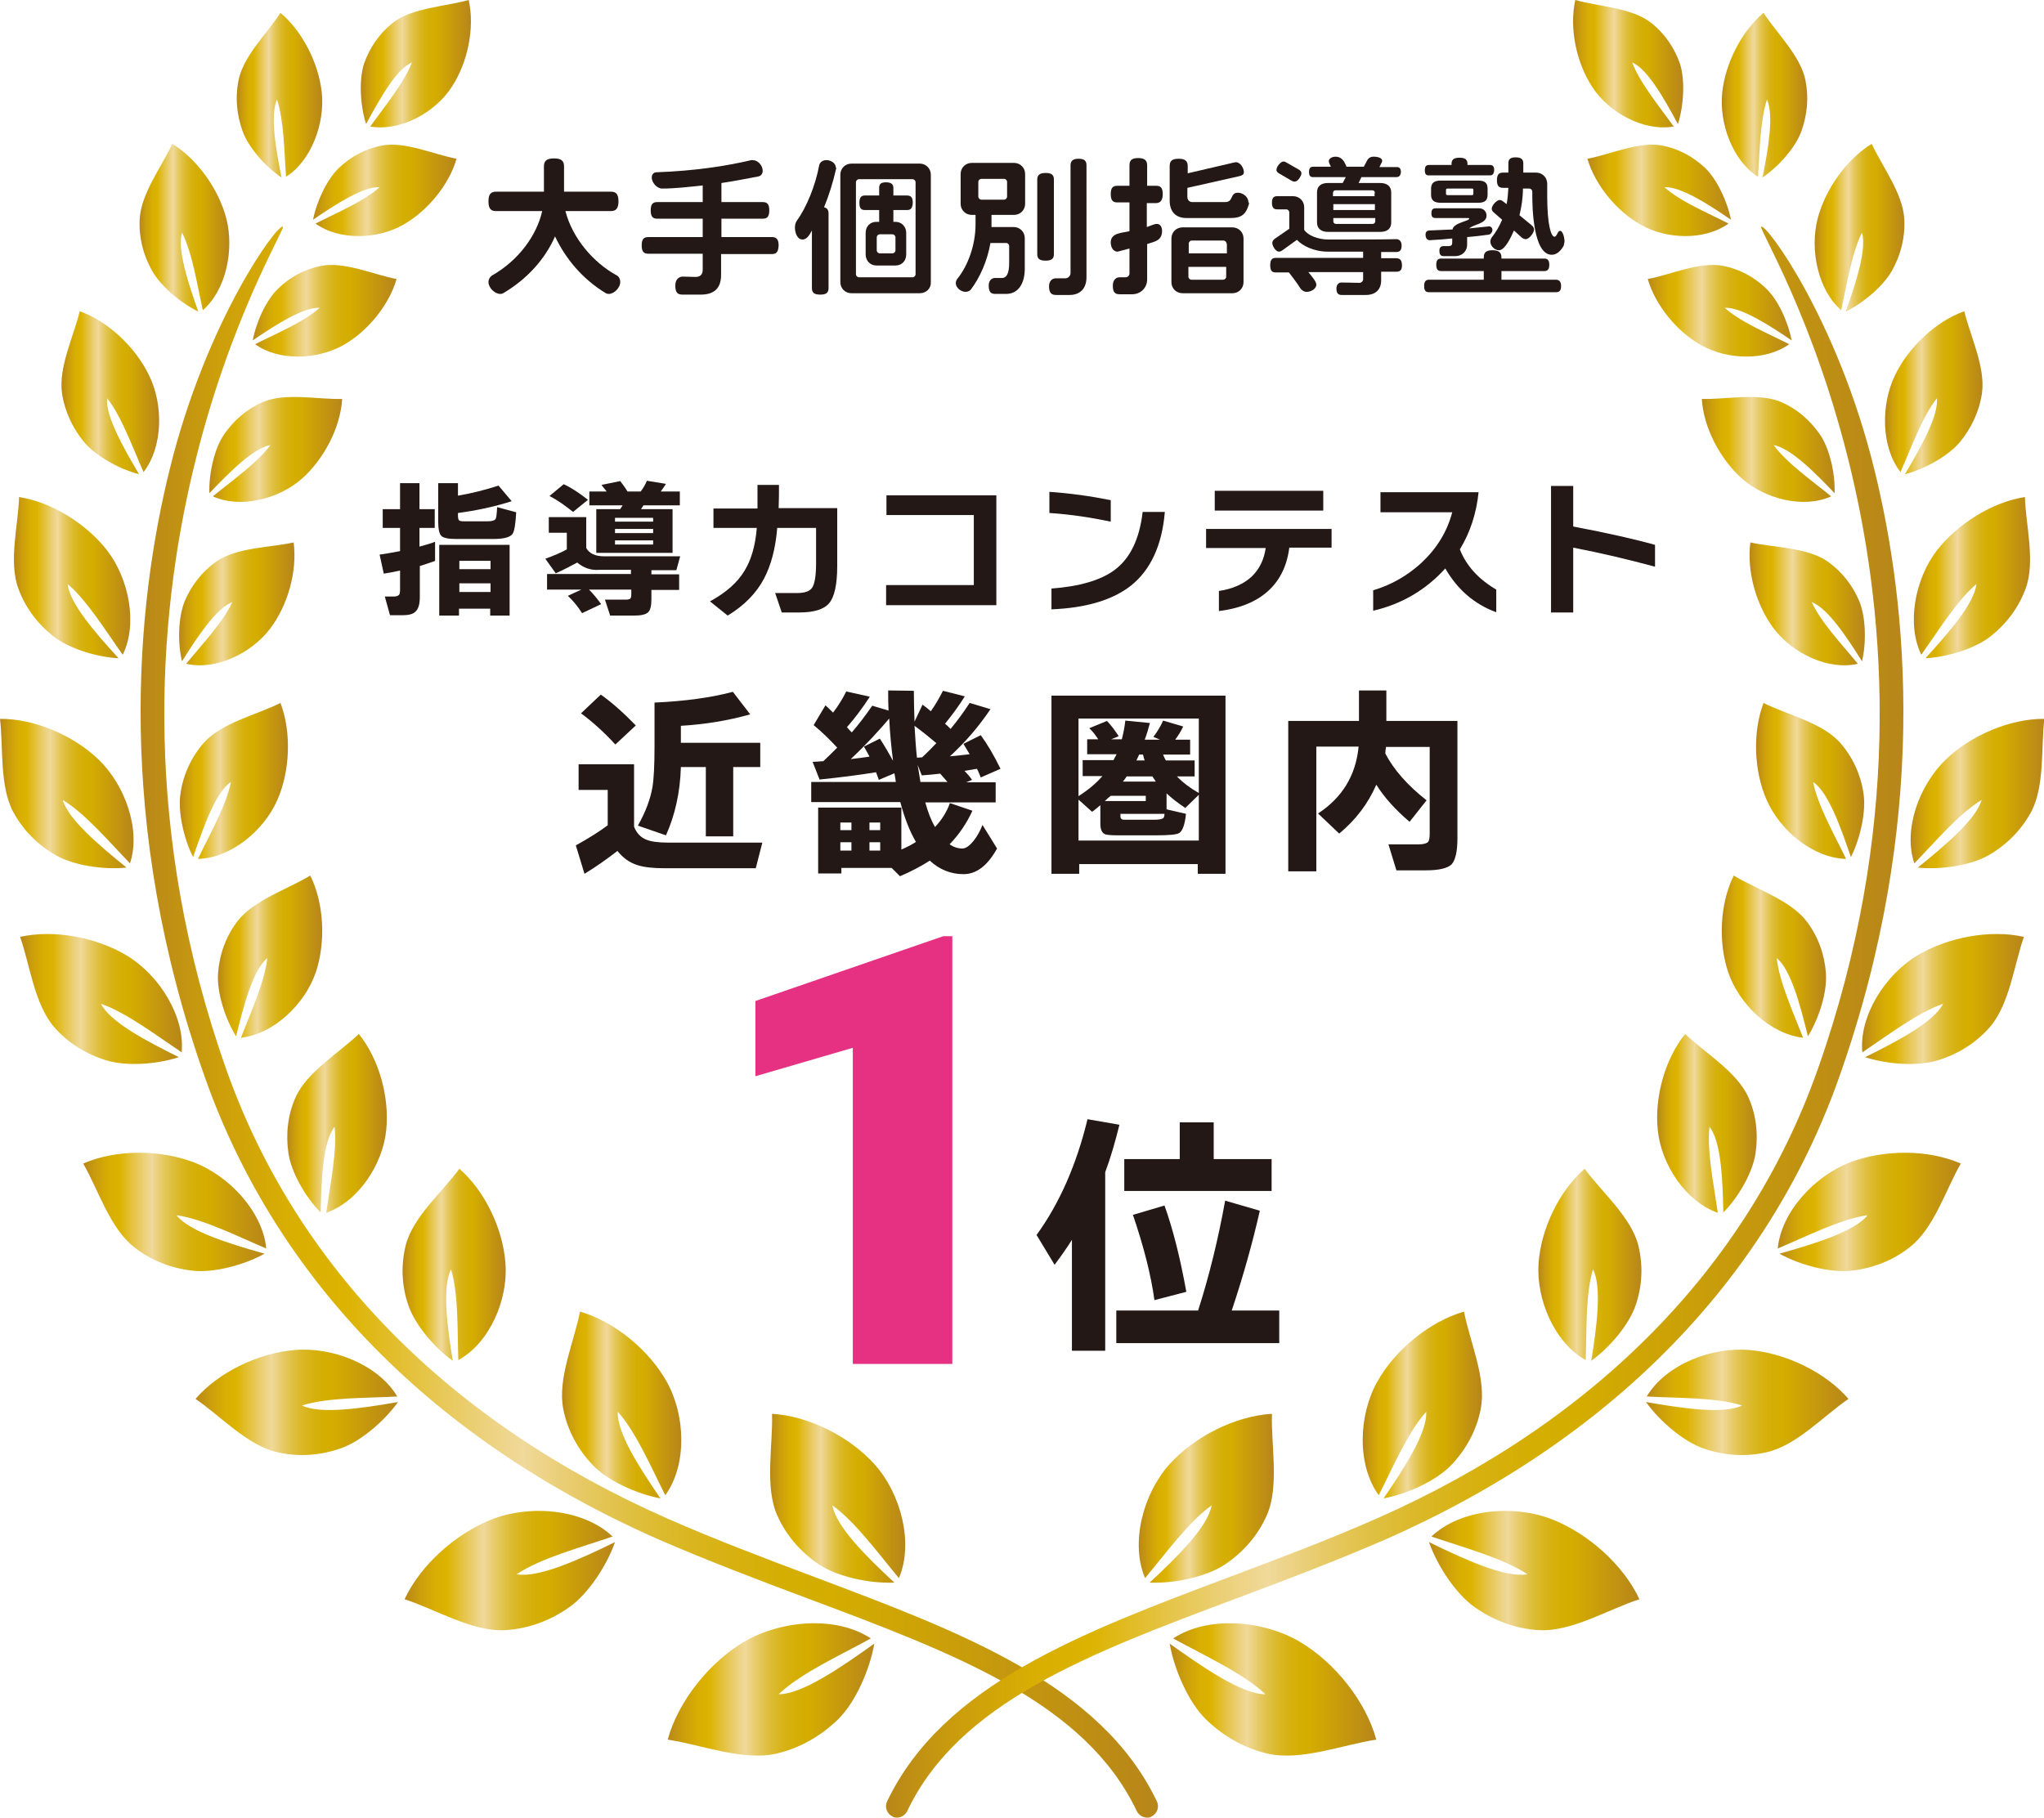 <?xml version="1.0" encoding="utf-8"?>
<!-- Generator: Adobe Illustrator 28.0.0, SVG Export Plug-In . SVG Version: 6.00 Build 0)  -->
<svg version="1.1" id="レイヤー_1" xmlns="http://www.w3.org/2000/svg" xmlns:xlink="http://www.w3.org/1999/xlink" x="0px"
	 y="0px" viewBox="0 0 589.6 524.4" style="enable-background:new 0 0 589.6 524.4;" xml:space="preserve">
<style type="text/css">
	.st0{fill:url(#SVGID_1_);}
	.st1{fill:url(#SVGID_00000139990850662203354950000005307495641076937362_);}
	.st2{fill:url(#SVGID_00000037660979326048913360000003380838408485076892_);}
	.st3{fill:url(#SVGID_00000070816078420383308160000004517178575738941879_);}
	.st4{fill:url(#SVGID_00000165916439494143751300000002237451166379738509_);}
	.st5{fill:url(#SVGID_00000068671792858538873940000005054778021869609602_);}
	.st6{fill:url(#SVGID_00000066491032943620129870000007482087450824020881_);}
	.st7{fill:url(#SVGID_00000003073247080190635510000011218939111638669975_);}
	.st8{fill:url(#SVGID_00000080186595482721541560000005317631067437579695_);}
	.st9{fill:url(#SVGID_00000052824078737617203390000006603631304382935229_);}
	.st10{fill:url(#SVGID_00000079449938108228628860000010955511840015165317_);}
	.st11{fill:url(#SVGID_00000041994344331357780400000006667749287360301185_);}
	.st12{fill:url(#SVGID_00000010300564550510279700000013207376694885880210_);}
	.st13{fill:url(#SVGID_00000118374772947003119730000001524655508974873013_);}
	.st14{fill:url(#SVGID_00000111160013600878443540000003902430866141228198_);}
	.st15{fill:url(#SVGID_00000088104955554278963710000013633058577312407188_);}
	.st16{fill:url(#SVGID_00000139273102123809373950000007115560282935255708_);}
	.st17{fill:url(#SVGID_00000181075485929784834340000002452031338137651601_);}
	.st18{fill:url(#SVGID_00000132062828810225969870000018379244067137517450_);}
	.st19{fill:url(#SVGID_00000042012196654439106830000016496339945816959928_);}
	.st20{fill:url(#SVGID_00000160185526148414091230000000006075816427880623_);}
	.st21{fill:url(#SVGID_00000005234841609574257880000012627928208409400452_);}
	.st22{fill:url(#SVGID_00000152945481156470958270000016313173415501554837_);}
	.st23{fill:url(#SVGID_00000145767966586787688380000015583009130185522351_);}
	.st24{fill:url(#SVGID_00000087373338385838671770000007997158719974254262_);}
	.st25{fill:url(#SVGID_00000013888935842309356360000012259362261941921691_);}
	.st26{fill:url(#SVGID_00000098914151471347813110000008131610749540402863_);}
	.st27{fill:url(#SVGID_00000032635506614356945890000011084285511819078802_);}
	.st28{fill:url(#SVGID_00000133492148311501382890000005512124447907504047_);}
	.st29{fill:url(#SVGID_00000002381644256899821810000007898225990613898908_);}
	.st30{fill:url(#SVGID_00000183937896701052670940000008503270222622395061_);}
	.st31{fill:url(#SVGID_00000002370123950489822520000011474767008430130062_);}
	.st32{fill:url(#SVGID_00000098911229601982304600000004266877363549147568_);}
	.st33{fill:url(#SVGID_00000067222939635040927270000013334387941765460360_);}
	.st34{fill:url(#SVGID_00000127744013171432575720000017185497616077999282_);}
	.st35{fill:url(#SVGID_00000033345476035215438040000010511496921412759191_);}
	.st36{fill:url(#SVGID_00000163766593593708973500000004063184931996754050_);}
	.st37{fill:url(#SVGID_00000093145286087894686990000005555623594099315614_);}
	.st38{fill:url(#SVGID_00000154421443491568120760000015283807198022675627_);}
	.st39{fill:url(#SVGID_00000068635342332627551370000013489392719727165087_);}
	.st40{fill:url(#SVGID_00000143589519559315252330000002723794393684894390_);}
	.st41{fill:url(#SVGID_00000151505565494248197280000004765041334603402114_);}
	.st42{fill:url(#SVGID_00000067207053228941081530000018387392407583898796_);}
	.st43{fill:url(#SVGID_00000124138082267557936080000014645230580943551906_);}
	.st44{fill:#231815;}
	.st45{fill:#E63082;}
</style>
<g>
	<g>
		<linearGradient id="SVGID_1_" gradientUnits="userSpaceOnUse" x1="40.65" y1="294.873" x2="334.203" y2="294.873">
			<stop  offset="0" style="stop-color:#B88719"/>
			<stop  offset="7.280509e-02" style="stop-color:#CB9E0C"/>
			<stop  offset="0.143" style="stop-color:#D8AE03"/>
			<stop  offset="0.2" style="stop-color:#DCB300"/>
			<stop  offset="0.218" style="stop-color:#DEB711"/>
			<stop  offset="0.327" style="stop-color:#EBCF74"/>
			<stop  offset="0.376" style="stop-color:#F0D99B"/>
			<stop  offset="0.388" style="stop-color:#EED58E"/>
			<stop  offset="0.435" style="stop-color:#E6C963"/>
			<stop  offset="0.483" style="stop-color:#DFBF3F"/>
			<stop  offset="0.531" style="stop-color:#DAB724"/>
			<stop  offset="0.58" style="stop-color:#D7B110"/>
			<stop  offset="0.628" style="stop-color:#D5AE04"/>
			<stop  offset="0.678" style="stop-color:#D4AD00"/>
			<stop  offset="0.988" style="stop-color:#B88719"/>
		</linearGradient>
		<path class="st0" d="M330.9,524.4c-1.2,0-2.4-0.7-3-1.9c-14.9-31.3-52.1-45.3-95.1-61.4c-13.9-5.2-28.4-10.7-42.7-16.9
			c-64.8-28.5-110.1-74.5-130.9-133.1c-26.2-73.8-20-136.4-10.2-175.9c10.6-42.9,31.1-70.8,32.6-69.8c1.5,1-65.2,105.4-16.2,243.5
			c20.2,56.8,64.2,101.5,127.3,129.3c14.1,6.2,28.5,11.6,42.3,16.8c42.5,16,82.6,31,98.7,64.7c0.8,1.6,0.1,3.6-1.6,4.4
			C331.9,524.3,331.4,524.4,330.9,524.4z"/>
		
			<linearGradient id="SVGID_00000137124523930277654260000016723639307942660525_" gradientUnits="userSpaceOnUse" x1="104.111" y1="18.386" x2="135.86" y2="18.386">
			<stop  offset="0" style="stop-color:#B88719"/>
			<stop  offset="7.280509e-02" style="stop-color:#CB9E0C"/>
			<stop  offset="0.143" style="stop-color:#D8AE03"/>
			<stop  offset="0.2" style="stop-color:#DCB300"/>
			<stop  offset="0.218" style="stop-color:#DEB711"/>
			<stop  offset="0.327" style="stop-color:#EBCF74"/>
			<stop  offset="0.376" style="stop-color:#F0D99B"/>
			<stop  offset="0.388" style="stop-color:#EED58E"/>
			<stop  offset="0.435" style="stop-color:#E6C963"/>
			<stop  offset="0.483" style="stop-color:#DFBF3F"/>
			<stop  offset="0.531" style="stop-color:#DAB724"/>
			<stop  offset="0.58" style="stop-color:#D7B110"/>
			<stop  offset="0.628" style="stop-color:#D5AE04"/>
			<stop  offset="0.678" style="stop-color:#D4AD00"/>
			<stop  offset="0.988" style="stop-color:#B88719"/>
		</linearGradient>
		<path style="fill:url(#SVGID_00000137124523930277654260000016723639307942660525_);" d="M105.6,35.8c4-7.4,8.7-15.8,13.2-17.8
			c-2.2,5.9-7.9,12.8-12,18.5c8.7,1.5,18.7-4,23.5-11.4c4.6-7,6.7-17,4.9-25.1c-6.7,1.9-16.3,2.2-21.9,6.6
			c-3.9,3.1-6.7,7.2-8.3,11.8C103.5,23.1,103.9,30.5,105.6,35.8z"/>
		
			<linearGradient id="SVGID_00000044145574699588618040000013206258647067348625_" gradientUnits="userSpaceOnUse" x1="68.292" y1="27.435" x2="92.96" y2="27.435">
			<stop  offset="0" style="stop-color:#B88719"/>
			<stop  offset="7.280509e-02" style="stop-color:#CB9E0C"/>
			<stop  offset="0.143" style="stop-color:#D8AE03"/>
			<stop  offset="0.2" style="stop-color:#DCB300"/>
			<stop  offset="0.218" style="stop-color:#DEB711"/>
			<stop  offset="0.327" style="stop-color:#EBCF74"/>
			<stop  offset="0.376" style="stop-color:#F0D99B"/>
			<stop  offset="0.388" style="stop-color:#EED58E"/>
			<stop  offset="0.435" style="stop-color:#E6C963"/>
			<stop  offset="0.483" style="stop-color:#DFBF3F"/>
			<stop  offset="0.531" style="stop-color:#DAB724"/>
			<stop  offset="0.58" style="stop-color:#D7B110"/>
			<stop  offset="0.628" style="stop-color:#D5AE04"/>
			<stop  offset="0.678" style="stop-color:#D4AD00"/>
			<stop  offset="0.988" style="stop-color:#B88719"/>
		</linearGradient>
		<path style="fill:url(#SVGID_00000044145574699588618040000013206258647067348625_);" d="M92.8,26.6C91.9,18.2,87.2,9,80.9,3.7
			c-3.7,5.8-10.7,12.4-12.1,19.5c-1,5-0.5,10,1.2,14.7c1.7,4.7,6.6,10.2,11.2,13.3c-1.7-8.4-3.3-18-1.3-22.5c2,6,2.1,15.1,2.6,22.3
			C89.8,46.4,93.8,35.5,92.8,26.6z"/>
		
			<linearGradient id="SVGID_00000138551953415719270790000001791751858105045899_" gradientUnits="userSpaceOnUse" x1="40.2" y1="65.709" x2="66.173" y2="65.709">
			<stop  offset="0" style="stop-color:#B88719"/>
			<stop  offset="7.280509e-02" style="stop-color:#CB9E0C"/>
			<stop  offset="0.143" style="stop-color:#D8AE03"/>
			<stop  offset="0.2" style="stop-color:#DCB300"/>
			<stop  offset="0.218" style="stop-color:#DEB711"/>
			<stop  offset="0.327" style="stop-color:#EBCF74"/>
			<stop  offset="0.376" style="stop-color:#F0D99B"/>
			<stop  offset="0.388" style="stop-color:#EED58E"/>
			<stop  offset="0.435" style="stop-color:#E6C963"/>
			<stop  offset="0.483" style="stop-color:#DFBF3F"/>
			<stop  offset="0.531" style="stop-color:#DAB724"/>
			<stop  offset="0.58" style="stop-color:#D7B110"/>
			<stop  offset="0.628" style="stop-color:#D5AE04"/>
			<stop  offset="0.678" style="stop-color:#D4AD00"/>
			<stop  offset="0.988" style="stop-color:#B88719"/>
		</linearGradient>
		<path style="fill:url(#SVGID_00000138551953415719270790000001791751858105045899_);" d="M65.3,63.1c-2.2-8.5-8.4-17.2-15.6-21.6
			c-3,6.5-9,14.3-9.4,21.7c-0.3,5.2,1,10.3,3.5,14.8c2.5,4.5,8.3,9.4,13.4,11.9c-3-8.4-6.1-18-4.7-22.8c3,5.9,4.4,15.2,6,22.4
			C65.2,83.7,67.6,72.1,65.3,63.1z"/>
		
			<linearGradient id="SVGID_00000032624256429332866970000009985028937951261080_" gradientUnits="userSpaceOnUse" x1="17.757" y1="113.32" x2="45.908" y2="113.32">
			<stop  offset="0" style="stop-color:#B88719"/>
			<stop  offset="7.280509e-02" style="stop-color:#CB9E0C"/>
			<stop  offset="0.143" style="stop-color:#D8AE03"/>
			<stop  offset="0.2" style="stop-color:#DCB300"/>
			<stop  offset="0.218" style="stop-color:#DEB711"/>
			<stop  offset="0.327" style="stop-color:#EBCF74"/>
			<stop  offset="0.376" style="stop-color:#F0D99B"/>
			<stop  offset="0.388" style="stop-color:#EED58E"/>
			<stop  offset="0.435" style="stop-color:#E6C963"/>
			<stop  offset="0.483" style="stop-color:#DFBF3F"/>
			<stop  offset="0.531" style="stop-color:#DAB724"/>
			<stop  offset="0.58" style="stop-color:#D7B110"/>
			<stop  offset="0.628" style="stop-color:#D5AE04"/>
			<stop  offset="0.678" style="stop-color:#D4AD00"/>
			<stop  offset="0.988" style="stop-color:#B88719"/>
		</linearGradient>
		<path style="fill:url(#SVGID_00000032624256429332866970000009985028937951261080_);" d="M43,108.3c-3.9-8.1-11.8-15.6-20-18.5
			c-1.7,7.1-6.2,16.2-5.1,23.7c0.8,5.3,3.1,10.1,6.4,14.1c3.4,4,10.2,7.8,15.8,9.2c-4.6-7.8-9.7-16.8-9.2-21.9
			c4.2,5.3,7.4,14.3,10.5,21.3C47,129,47.2,116.8,43,108.3z"/>
		
			<linearGradient id="SVGID_00000093143353815329477260000009749819158615217078_" gradientUnits="userSpaceOnUse" x1="3.958" y1="166.685" x2="37.528" y2="166.685">
			<stop  offset="0" style="stop-color:#B88719"/>
			<stop  offset="7.280509e-02" style="stop-color:#CB9E0C"/>
			<stop  offset="0.143" style="stop-color:#D8AE03"/>
			<stop  offset="0.2" style="stop-color:#DCB300"/>
			<stop  offset="0.218" style="stop-color:#DEB711"/>
			<stop  offset="0.327" style="stop-color:#EBCF74"/>
			<stop  offset="0.376" style="stop-color:#F0D99B"/>
			<stop  offset="0.388" style="stop-color:#EED58E"/>
			<stop  offset="0.435" style="stop-color:#E6C963"/>
			<stop  offset="0.483" style="stop-color:#DFBF3F"/>
			<stop  offset="0.531" style="stop-color:#DAB724"/>
			<stop  offset="0.58" style="stop-color:#D7B110"/>
			<stop  offset="0.628" style="stop-color:#D5AE04"/>
			<stop  offset="0.678" style="stop-color:#D4AD00"/>
			<stop  offset="0.988" style="stop-color:#B88719"/>
		</linearGradient>
		<path style="fill:url(#SVGID_00000093143353815329477260000009749819158615217078_);" d="M30.9,158.8c-6-7.7-16.1-14-25.4-15.4
			c-0.2,8-3.1,18.6-0.2,26.4c2,5.5,5.5,10.1,10,13.7c4.5,3.6,12.6,6.1,18.9,6.4c-6.7-7.3-14.1-15.8-14.7-21.4
			c5.6,4.7,11.1,13.7,15.9,20.4C39.8,180,37.2,167,30.9,158.8z"/>
		
			<linearGradient id="SVGID_00000061435332000792729590000009319861401148823479_" gradientUnits="userSpaceOnUse" x1="0" y1="228.945" x2="38.557" y2="228.945">
			<stop  offset="0" style="stop-color:#B88719"/>
			<stop  offset="7.280509e-02" style="stop-color:#CB9E0C"/>
			<stop  offset="0.143" style="stop-color:#D8AE03"/>
			<stop  offset="0.2" style="stop-color:#DCB300"/>
			<stop  offset="0.218" style="stop-color:#DEB711"/>
			<stop  offset="0.327" style="stop-color:#EBCF74"/>
			<stop  offset="0.376" style="stop-color:#F0D99B"/>
			<stop  offset="0.388" style="stop-color:#EED58E"/>
			<stop  offset="0.435" style="stop-color:#E6C963"/>
			<stop  offset="0.483" style="stop-color:#DFBF3F"/>
			<stop  offset="0.531" style="stop-color:#DAB724"/>
			<stop  offset="0.58" style="stop-color:#D7B110"/>
			<stop  offset="0.628" style="stop-color:#D5AE04"/>
			<stop  offset="0.678" style="stop-color:#D4AD00"/>
			<stop  offset="0.988" style="stop-color:#B88719"/>
		</linearGradient>
		<path style="fill:url(#SVGID_00000061435332000792729590000009319861401148823479_);" d="M28.4,219.1c-7.3-7-18.6-11.8-28.4-11.7
			c1,8.2-0.2,19.5,3.9,27c2.9,5.3,7.2,9.5,12.3,12.4c5.1,2.9,13.8,4.2,20.3,3.5c-7.9-6.4-16.8-13.9-18.4-19.5
			c6.5,3.9,13.5,12.2,19.4,18.3C40.7,239.4,36.1,226.5,28.4,219.1z"/>
		
			<linearGradient id="SVGID_00000147221173752503615490000002473577047928371890_" gradientUnits="userSpaceOnUse" x1="5.889" y1="288.195" x2="52.437" y2="288.195">
			<stop  offset="0" style="stop-color:#B88719"/>
			<stop  offset="7.280509e-02" style="stop-color:#CB9E0C"/>
			<stop  offset="0.143" style="stop-color:#D8AE03"/>
			<stop  offset="0.2" style="stop-color:#DCB300"/>
			<stop  offset="0.218" style="stop-color:#DEB711"/>
			<stop  offset="0.327" style="stop-color:#EBCF74"/>
			<stop  offset="0.376" style="stop-color:#F0D99B"/>
			<stop  offset="0.388" style="stop-color:#EED58E"/>
			<stop  offset="0.435" style="stop-color:#E6C963"/>
			<stop  offset="0.483" style="stop-color:#DFBF3F"/>
			<stop  offset="0.531" style="stop-color:#DAB724"/>
			<stop  offset="0.58" style="stop-color:#D7B110"/>
			<stop  offset="0.628" style="stop-color:#D5AE04"/>
			<stop  offset="0.678" style="stop-color:#D4AD00"/>
			<stop  offset="0.988" style="stop-color:#B88719"/>
		</linearGradient>
		<path style="fill:url(#SVGID_00000147221173752503615490000002473577047928371890_);" d="M36.6,275.7c-8.8-5.3-21.1-7.6-30.8-5.4
			c2.8,7.9,4.1,19.4,9.8,26c4,4.6,9.2,7.8,15,9.6c5.8,1.8,14.6,1.2,21-0.9c-9.3-4.6-19.8-10.1-22.5-15.4c7.3,2.5,16.1,9.2,23.3,14
			C53.4,293.2,45.9,281.3,36.6,275.7z"/>
		
			<linearGradient id="SVGID_00000016063814200525448540000000292317594007949952_" gradientUnits="userSpaceOnUse" x1="24.018" y1="349.649" x2="76.727" y2="349.649">
			<stop  offset="0" style="stop-color:#B88719"/>
			<stop  offset="7.280509e-02" style="stop-color:#CB9E0C"/>
			<stop  offset="0.143" style="stop-color:#D8AE03"/>
			<stop  offset="0.2" style="stop-color:#DCB300"/>
			<stop  offset="0.218" style="stop-color:#DEB711"/>
			<stop  offset="0.327" style="stop-color:#EBCF74"/>
			<stop  offset="0.376" style="stop-color:#F0D99B"/>
			<stop  offset="0.388" style="stop-color:#EED58E"/>
			<stop  offset="0.435" style="stop-color:#E6C963"/>
			<stop  offset="0.483" style="stop-color:#DFBF3F"/>
			<stop  offset="0.531" style="stop-color:#DAB724"/>
			<stop  offset="0.58" style="stop-color:#D7B110"/>
			<stop  offset="0.628" style="stop-color:#D5AE04"/>
			<stop  offset="0.678" style="stop-color:#D4AD00"/>
			<stop  offset="0.988" style="stop-color:#B88719"/>
		</linearGradient>
		<path style="fill:url(#SVGID_00000016063814200525448540000000292317594007949952_);" d="M55.8,335.3c-9.8-3.7-22.5-3.7-31.8,0.4
			c4.3,7.4,7.7,18.7,14.7,24.1c4.9,3.9,10.7,6.1,16.8,6.8c6.1,0.7,14.9-1.6,20.8-4.9c-10.2-2.9-21.7-6.4-25.4-11.1
			c7.8,1.1,17.8,6.2,25.9,9.6C75.8,349.6,66.1,339.2,55.8,335.3z"/>
		
			<linearGradient id="SVGID_00000031900968996592160140000007882987935348467632_" gradientUnits="userSpaceOnUse" x1="56.412" y1="404.567" x2="114.772" y2="404.567">
			<stop  offset="0" style="stop-color:#B88719"/>
			<stop  offset="7.280509e-02" style="stop-color:#CB9E0C"/>
			<stop  offset="0.143" style="stop-color:#D8AE03"/>
			<stop  offset="0.2" style="stop-color:#DCB300"/>
			<stop  offset="0.218" style="stop-color:#DEB711"/>
			<stop  offset="0.327" style="stop-color:#EBCF74"/>
			<stop  offset="0.376" style="stop-color:#F0D99B"/>
			<stop  offset="0.388" style="stop-color:#EED58E"/>
			<stop  offset="0.435" style="stop-color:#E6C963"/>
			<stop  offset="0.483" style="stop-color:#DFBF3F"/>
			<stop  offset="0.531" style="stop-color:#DAB724"/>
			<stop  offset="0.58" style="stop-color:#D7B110"/>
			<stop  offset="0.628" style="stop-color:#D5AE04"/>
			<stop  offset="0.678" style="stop-color:#D4AD00"/>
			<stop  offset="0.988" style="stop-color:#B88719"/>
		</linearGradient>
		<path style="fill:url(#SVGID_00000031900968996592160140000007882987935348467632_);" d="M84.9,389.5
			c-10.4,0.9-21.9,6.4-28.5,14.1c7.1,4.8,15,13.5,23.7,15.4c6.1,1.4,12.3,0.9,18.1-1.1c5.8-2,12.7-7.9,16.6-13.4
			c-10.4,1.8-22.3,3.6-27.7,1c7.5-2.4,18.7-2.1,27.5-2.6C109.1,393.7,95.9,388.5,84.9,389.5z"/>
		
			<linearGradient id="SVGID_00000023272842860759458170000016598579196963506601_" gradientUnits="userSpaceOnUse" x1="116.749" y1="453.078" x2="177.45" y2="453.078">
			<stop  offset="0" style="stop-color:#B88719"/>
			<stop  offset="7.280509e-02" style="stop-color:#CB9E0C"/>
			<stop  offset="0.143" style="stop-color:#D8AE03"/>
			<stop  offset="0.2" style="stop-color:#DCB300"/>
			<stop  offset="0.218" style="stop-color:#DEB711"/>
			<stop  offset="0.327" style="stop-color:#EBCF74"/>
			<stop  offset="0.376" style="stop-color:#F0D99B"/>
			<stop  offset="0.388" style="stop-color:#EED58E"/>
			<stop  offset="0.435" style="stop-color:#E6C963"/>
			<stop  offset="0.483" style="stop-color:#DFBF3F"/>
			<stop  offset="0.531" style="stop-color:#DAB724"/>
			<stop  offset="0.58" style="stop-color:#D7B110"/>
			<stop  offset="0.628" style="stop-color:#D5AE04"/>
			<stop  offset="0.678" style="stop-color:#D4AD00"/>
			<stop  offset="0.988" style="stop-color:#B88719"/>
		</linearGradient>
		<path style="fill:url(#SVGID_00000023272842860759458170000016598579196963506601_);" d="M142,438.3
			c-10.5,4.1-20.7,13.2-25.3,23.1c8.8,2.8,19.6,9.5,29.1,8.9c6.7-0.4,13-2.8,18.4-6.6c5.4-3.8,10.8-11.9,13.2-18.8
			c-10.2,5-22,10.4-28.4,9.3c7-4.7,18.7-7.8,27.7-10.9C168.4,435.4,153.1,434,142,438.3z"/>
		
			<linearGradient id="SVGID_00000093143458208670257060000010465197505870868670_" gradientUnits="userSpaceOnUse" x1="192.643" y1="487.453" x2="252.199" y2="487.453">
			<stop  offset="0" style="stop-color:#B88719"/>
			<stop  offset="7.280509e-02" style="stop-color:#CB9E0C"/>
			<stop  offset="0.143" style="stop-color:#D8AE03"/>
			<stop  offset="0.2" style="stop-color:#DCB300"/>
			<stop  offset="0.218" style="stop-color:#DEB711"/>
			<stop  offset="0.327" style="stop-color:#EBCF74"/>
			<stop  offset="0.376" style="stop-color:#F0D99B"/>
			<stop  offset="0.388" style="stop-color:#EED58E"/>
			<stop  offset="0.435" style="stop-color:#E6C963"/>
			<stop  offset="0.483" style="stop-color:#DFBF3F"/>
			<stop  offset="0.531" style="stop-color:#DAB724"/>
			<stop  offset="0.58" style="stop-color:#D7B110"/>
			<stop  offset="0.628" style="stop-color:#D5AE04"/>
			<stop  offset="0.678" style="stop-color:#D4AD00"/>
			<stop  offset="0.988" style="stop-color:#B88719"/>
		</linearGradient>
		<path style="fill:url(#SVGID_00000093143458208670257060000010465197505870868670_);" d="M214.6,473.7c-10.1,6-19,17.2-22,28.2
			c9.5,1.4,21.8,6.3,31.5,4c6.8-1.6,12.9-5.2,17.8-10c4.9-4.9,9-14.2,10.3-21.7c-9.7,6.9-20.8,14.6-27.6,14.6
			c6.4-6.1,17.9-11.3,26.6-16.1C241.2,466.1,225.3,467.4,214.6,473.7z"/>
		
			<linearGradient id="SVGID_00000044885348295945524550000007396660342801896382_" gradientUnits="userSpaceOnUse" x1="222.153" y1="432.307" x2="261.101" y2="432.307">
			<stop  offset="0" style="stop-color:#B88719"/>
			<stop  offset="7.280509e-02" style="stop-color:#CB9E0C"/>
			<stop  offset="0.143" style="stop-color:#D8AE03"/>
			<stop  offset="0.2" style="stop-color:#DCB300"/>
			<stop  offset="0.218" style="stop-color:#DEB711"/>
			<stop  offset="0.327" style="stop-color:#EBCF74"/>
			<stop  offset="0.376" style="stop-color:#F0D99B"/>
			<stop  offset="0.388" style="stop-color:#EED58E"/>
			<stop  offset="0.435" style="stop-color:#E6C963"/>
			<stop  offset="0.483" style="stop-color:#DFBF3F"/>
			<stop  offset="0.531" style="stop-color:#DAB724"/>
			<stop  offset="0.58" style="stop-color:#D7B110"/>
			<stop  offset="0.628" style="stop-color:#D5AE04"/>
			<stop  offset="0.678" style="stop-color:#D4AD00"/>
			<stop  offset="0.988" style="stop-color:#B88719"/>
		</linearGradient>
		<path style="fill:url(#SVGID_00000044885348295945524550000007396660342801896382_);" d="M252.3,422.5c-7.2-8-19-14-29.6-14.6
			c0.3,8.9-2.2,21,1.5,29.3c2.6,5.9,6.9,10.7,12.1,14.2c5.3,3.5,14.5,5.5,21.7,5.2c-8-7.4-16.8-16.1-17.9-22.3
			c6.6,4.7,13.4,14.1,19.2,21C263.6,445.2,259.9,431,252.3,422.5z"/>
		
			<linearGradient id="SVGID_00000181053144669377265600000010533708415400060850_" gradientUnits="userSpaceOnUse" x1="162.122" y1="405.326" x2="196.523" y2="405.326">
			<stop  offset="0" style="stop-color:#B88719"/>
			<stop  offset="7.280509e-02" style="stop-color:#CB9E0C"/>
			<stop  offset="0.143" style="stop-color:#D8AE03"/>
			<stop  offset="0.2" style="stop-color:#DCB300"/>
			<stop  offset="0.218" style="stop-color:#DEB711"/>
			<stop  offset="0.327" style="stop-color:#EBCF74"/>
			<stop  offset="0.376" style="stop-color:#F0D99B"/>
			<stop  offset="0.388" style="stop-color:#EED58E"/>
			<stop  offset="0.435" style="stop-color:#E6C963"/>
			<stop  offset="0.483" style="stop-color:#DFBF3F"/>
			<stop  offset="0.531" style="stop-color:#DAB724"/>
			<stop  offset="0.58" style="stop-color:#D7B110"/>
			<stop  offset="0.628" style="stop-color:#D5AE04"/>
			<stop  offset="0.678" style="stop-color:#D4AD00"/>
			<stop  offset="0.988" style="stop-color:#B88719"/>
		</linearGradient>
		<path style="fill:url(#SVGID_00000181053144669377265600000010533708415400060850_);" d="M192.3,398.6c-5.1-9.1-15-17.3-25-20.2
			c-1.6,8.5-6.6,19.4-4.8,28.2c1.2,6.1,4.2,11.6,8.5,16.1c4.3,4.5,12.6,8.3,19.5,9.6c-6-8.8-12.6-18.9-12.3-25
			c5.3,5.9,9.7,16.2,13.7,24.1C198.3,422.5,197.7,408.2,192.3,398.6z"/>
		
			<linearGradient id="SVGID_00000176035237124447909180000018025564875871702146_" gradientUnits="userSpaceOnUse" x1="116.127" y1="364.843" x2="145.872" y2="364.843">
			<stop  offset="0" style="stop-color:#B88719"/>
			<stop  offset="7.280509e-02" style="stop-color:#CB9E0C"/>
			<stop  offset="0.143" style="stop-color:#D8AE03"/>
			<stop  offset="0.2" style="stop-color:#DCB300"/>
			<stop  offset="0.218" style="stop-color:#DEB711"/>
			<stop  offset="0.327" style="stop-color:#EBCF74"/>
			<stop  offset="0.376" style="stop-color:#F0D99B"/>
			<stop  offset="0.388" style="stop-color:#EED58E"/>
			<stop  offset="0.435" style="stop-color:#E6C963"/>
			<stop  offset="0.483" style="stop-color:#DFBF3F"/>
			<stop  offset="0.531" style="stop-color:#DAB724"/>
			<stop  offset="0.58" style="stop-color:#D7B110"/>
			<stop  offset="0.628" style="stop-color:#D5AE04"/>
			<stop  offset="0.678" style="stop-color:#D4AD00"/>
			<stop  offset="0.988" style="stop-color:#B88719"/>
		</linearGradient>
		<path style="fill:url(#SVGID_00000176035237124447909180000018025564875871702146_);" d="M145.8,364.5
			c-0.7-9.9-5.9-20.9-13.3-27.3c-4.8,6.6-13.5,14-15.5,22.2c-1.4,5.8-1.1,11.7,0.8,17.2c1.9,5.6,7.5,12.2,12.8,16
			c-1.6-9.9-3.1-21.3-0.5-26.4c2.2,7.2,1.8,17.8,2.1,26.2C141.3,387.4,146.6,374.9,145.8,364.5z"/>
		
			<linearGradient id="SVGID_00000163047251733696692900000010733991528127992459_" gradientUnits="userSpaceOnUse" x1="82.895" y1="324.091" x2="111.592" y2="324.091">
			<stop  offset="0" style="stop-color:#B88719"/>
			<stop  offset="7.280509e-02" style="stop-color:#CB9E0C"/>
			<stop  offset="0.143" style="stop-color:#D8AE03"/>
			<stop  offset="0.2" style="stop-color:#DCB300"/>
			<stop  offset="0.218" style="stop-color:#DEB711"/>
			<stop  offset="0.327" style="stop-color:#EBCF74"/>
			<stop  offset="0.376" style="stop-color:#F0D99B"/>
			<stop  offset="0.388" style="stop-color:#EED58E"/>
			<stop  offset="0.435" style="stop-color:#E6C963"/>
			<stop  offset="0.483" style="stop-color:#DFBF3F"/>
			<stop  offset="0.531" style="stop-color:#DAB724"/>
			<stop  offset="0.58" style="stop-color:#D7B110"/>
			<stop  offset="0.628" style="stop-color:#D5AE04"/>
			<stop  offset="0.678" style="stop-color:#D4AD00"/>
			<stop  offset="0.988" style="stop-color:#B88719"/>
		</linearGradient>
		<path style="fill:url(#SVGID_00000163047251733696692900000010733991528127992459_);" d="M111.4,326.1c1-9.4-2-20.5-7.9-27.8
			c-5.6,5.4-14.9,10.9-18.2,18.2c-2.3,5.1-2.9,10.7-2.1,16.2c0.8,5.5,4.9,12.7,9.3,17.1c0.2-9.5,0.6-20.4,4-24.7
			c0.8,7-1.3,16.9-2.4,24.8C103.3,346.7,110.4,336,111.4,326.1z"/>
		
			<linearGradient id="SVGID_00000166664099080766505190000011276260442381158045_" gradientUnits="userSpaceOnUse" x1="62.989" y1="275.919" x2="92.965" y2="275.919">
			<stop  offset="0" style="stop-color:#B88719"/>
			<stop  offset="7.280509e-02" style="stop-color:#CB9E0C"/>
			<stop  offset="0.143" style="stop-color:#D8AE03"/>
			<stop  offset="0.2" style="stop-color:#DCB300"/>
			<stop  offset="0.218" style="stop-color:#DEB711"/>
			<stop  offset="0.327" style="stop-color:#EBCF74"/>
			<stop  offset="0.376" style="stop-color:#F0D99B"/>
			<stop  offset="0.388" style="stop-color:#EED58E"/>
			<stop  offset="0.435" style="stop-color:#E6C963"/>
			<stop  offset="0.483" style="stop-color:#DFBF3F"/>
			<stop  offset="0.531" style="stop-color:#DAB724"/>
			<stop  offset="0.58" style="stop-color:#D7B110"/>
			<stop  offset="0.628" style="stop-color:#D5AE04"/>
			<stop  offset="0.678" style="stop-color:#D4AD00"/>
			<stop  offset="0.988" style="stop-color:#B88719"/>
		</linearGradient>
		<path style="fill:url(#SVGID_00000166664099080766505190000011276260442381158045_);" d="M91.1,280.5c2.9-8.7,2.4-19.8-1.6-27.9
			c-6.4,3.9-16.4,7.1-21.1,13.3c-3.3,4.4-5.1,9.5-5.5,14.9c-0.4,5.4,2,13,5.2,18.2c2.2-9,4.9-19.2,9-22.6c-0.7,6.8-4.8,15.8-7.6,23
			C79.1,298.3,88,289.6,91.1,280.5z"/>
		
			<linearGradient id="SVGID_00000116227633235201240550000009514681803595560113_" gradientUnits="userSpaceOnUse" x1="51.778" y1="225.308" x2="83.029" y2="225.308">
			<stop  offset="0" style="stop-color:#B88719"/>
			<stop  offset="7.280509e-02" style="stop-color:#CB9E0C"/>
			<stop  offset="0.143" style="stop-color:#D8AE03"/>
			<stop  offset="0.2" style="stop-color:#DCB300"/>
			<stop  offset="0.218" style="stop-color:#DEB711"/>
			<stop  offset="0.327" style="stop-color:#EBCF74"/>
			<stop  offset="0.376" style="stop-color:#F0D99B"/>
			<stop  offset="0.388" style="stop-color:#EED58E"/>
			<stop  offset="0.435" style="stop-color:#E6C963"/>
			<stop  offset="0.483" style="stop-color:#DFBF3F"/>
			<stop  offset="0.531" style="stop-color:#DAB724"/>
			<stop  offset="0.58" style="stop-color:#D7B110"/>
			<stop  offset="0.628" style="stop-color:#D5AE04"/>
			<stop  offset="0.678" style="stop-color:#D4AD00"/>
			<stop  offset="0.988" style="stop-color:#B88719"/>
		</linearGradient>
		<path style="fill:url(#SVGID_00000116227633235201240550000009514681803595560113_);" d="M80,230.8c3.7-8.4,4.1-19.6,0.9-28
			c-6.7,3.4-17,5.7-22.1,11.5c-3.6,4.1-5.9,9.1-6.7,14.4c-0.9,5.3,0.9,13.2,3.6,18.6c3-8.8,6.5-18.7,10.9-21.7
			c-1.3,6.8-6.2,15.3-9.5,22.2C66.5,247.6,76.1,239.7,80,230.8z"/>
		
			<linearGradient id="SVGID_00000124869591300427038610000013660954338008696254_" gradientUnits="userSpaceOnUse" x1="51.687" y1="174.252" x2="84.96" y2="174.252">
			<stop  offset="0" style="stop-color:#B88719"/>
			<stop  offset="7.280509e-02" style="stop-color:#CB9E0C"/>
			<stop  offset="0.143" style="stop-color:#D8AE03"/>
			<stop  offset="0.2" style="stop-color:#DCB300"/>
			<stop  offset="0.218" style="stop-color:#DEB711"/>
			<stop  offset="0.327" style="stop-color:#EBCF74"/>
			<stop  offset="0.376" style="stop-color:#F0D99B"/>
			<stop  offset="0.388" style="stop-color:#EED58E"/>
			<stop  offset="0.435" style="stop-color:#E6C963"/>
			<stop  offset="0.483" style="stop-color:#DFBF3F"/>
			<stop  offset="0.531" style="stop-color:#DAB724"/>
			<stop  offset="0.58" style="stop-color:#D7B110"/>
			<stop  offset="0.628" style="stop-color:#D5AE04"/>
			<stop  offset="0.678" style="stop-color:#D4AD00"/>
			<stop  offset="0.988" style="stop-color:#B88719"/>
		</linearGradient>
		<path style="fill:url(#SVGID_00000124869591300427038610000013660954338008696254_);" d="M77.9,181.4c5.1-6.7,7.9-16.6,6.8-24.9
			c-6.8,1.5-16.4,1.4-22.3,5.5c-4.1,2.9-7.2,6.9-9.1,11.4c-1.9,4.6-2.1,12-0.8,17.4c4.5-7.2,9.9-15.3,14.5-17.1
			c-2.6,5.8-8.8,12.3-13.3,17.8C62.2,193.5,72.5,188.5,77.9,181.4z"/>
		
			<linearGradient id="SVGID_00000005261453175329168640000016369394955985936555_" gradientUnits="userSpaceOnUse" x1="60.314" y1="129.638" x2="98.701" y2="129.638">
			<stop  offset="0" style="stop-color:#B88719"/>
			<stop  offset="7.280509e-02" style="stop-color:#CB9E0C"/>
			<stop  offset="0.143" style="stop-color:#D8AE03"/>
			<stop  offset="0.2" style="stop-color:#DCB300"/>
			<stop  offset="0.218" style="stop-color:#DEB711"/>
			<stop  offset="0.327" style="stop-color:#EBCF74"/>
			<stop  offset="0.376" style="stop-color:#F0D99B"/>
			<stop  offset="0.388" style="stop-color:#EED58E"/>
			<stop  offset="0.435" style="stop-color:#E6C963"/>
			<stop  offset="0.483" style="stop-color:#DFBF3F"/>
			<stop  offset="0.531" style="stop-color:#DAB724"/>
			<stop  offset="0.58" style="stop-color:#D7B110"/>
			<stop  offset="0.628" style="stop-color:#D5AE04"/>
			<stop  offset="0.678" style="stop-color:#D4AD00"/>
			<stop  offset="0.988" style="stop-color:#B88719"/>
		</linearGradient>
		<path style="fill:url(#SVGID_00000005261453175329168640000016369394955985936555_);" d="M87.1,138.1c6.3-5.6,11.1-14.7,11.6-23
			c-6.9,0.2-16.4-1.9-22.9,0.9c-4.6,2-8.4,5.3-11.2,9.4c-2.8,4.1-4.4,11.3-4.2,16.9c5.9-6.2,12.7-13,17.6-13.9
			c-3.7,5.1-11.1,10.3-16.6,14.8C69.3,146.8,80.4,144,87.1,138.1z"/>
		
			<linearGradient id="SVGID_00000153667647843642481670000017068778556456364962_" gradientUnits="userSpaceOnUse" x1="72.82" y1="89.638" x2="114.316" y2="89.638">
			<stop  offset="0" style="stop-color:#B88719"/>
			<stop  offset="7.280509e-02" style="stop-color:#CB9E0C"/>
			<stop  offset="0.143" style="stop-color:#D8AE03"/>
			<stop  offset="0.2" style="stop-color:#DCB300"/>
			<stop  offset="0.218" style="stop-color:#DEB711"/>
			<stop  offset="0.327" style="stop-color:#EBCF74"/>
			<stop  offset="0.376" style="stop-color:#F0D99B"/>
			<stop  offset="0.388" style="stop-color:#EED58E"/>
			<stop  offset="0.435" style="stop-color:#E6C963"/>
			<stop  offset="0.483" style="stop-color:#DFBF3F"/>
			<stop  offset="0.531" style="stop-color:#DAB724"/>
			<stop  offset="0.58" style="stop-color:#D7B110"/>
			<stop  offset="0.628" style="stop-color:#D5AE04"/>
			<stop  offset="0.678" style="stop-color:#D4AD00"/>
			<stop  offset="0.988" style="stop-color:#B88719"/>
		</linearGradient>
		<path style="fill:url(#SVGID_00000153667647843642481670000017068778556456364962_);" d="M98.8,99.7c7.1-3.9,13.4-11.6,15.6-19.2
			c-6.5-1.2-15-5.1-21.7-3.8c-4.7,0.9-9,3.2-12.4,6.5c-3.5,3.3-6.4,9.7-7.4,15c6.8-4.6,14.6-9.6,19.3-9.4
			c-4.5,4.1-12.5,7.4-18.6,10.5C80.3,104.2,91.3,103.8,98.8,99.7z"/>
		
			<linearGradient id="SVGID_00000029040428635236053000000009857561338893957053_" gradientUnits="userSpaceOnUse" x1="90.347" y1="54.925" x2="131.689" y2="54.925">
			<stop  offset="0" style="stop-color:#B88719"/>
			<stop  offset="7.280509e-02" style="stop-color:#CB9E0C"/>
			<stop  offset="0.143" style="stop-color:#D8AE03"/>
			<stop  offset="0.2" style="stop-color:#DCB300"/>
			<stop  offset="0.218" style="stop-color:#DEB711"/>
			<stop  offset="0.327" style="stop-color:#EBCF74"/>
			<stop  offset="0.376" style="stop-color:#F0D99B"/>
			<stop  offset="0.388" style="stop-color:#EED58E"/>
			<stop  offset="0.435" style="stop-color:#E6C963"/>
			<stop  offset="0.483" style="stop-color:#DFBF3F"/>
			<stop  offset="0.531" style="stop-color:#DAB724"/>
			<stop  offset="0.58" style="stop-color:#D7B110"/>
			<stop  offset="0.628" style="stop-color:#D5AE04"/>
			<stop  offset="0.678" style="stop-color:#D4AD00"/>
			<stop  offset="0.988" style="stop-color:#B88719"/>
		</linearGradient>
		<path style="fill:url(#SVGID_00000029040428635236053000000009857561338893957053_);" d="M116.2,64.9c7-3.9,13.3-11.5,15.5-19.1
			c-6.5-1.2-14.9-5.1-21.6-3.8c-4.7,0.9-8.9,3.2-12.4,6.5c-3.4,3.3-6.4,9.7-7.4,14.9c6.7-4.6,14.5-9.6,19.2-9.4
			C105,58.1,97.1,61.4,91,64.5C97.8,69.4,108.8,69.1,116.2,64.9z"/>
	</g>
	<g>
		
			<linearGradient id="SVGID_00000023255140387003236220000015973002114161742250_" gradientUnits="userSpaceOnUse" x1="255.406" y1="294.873" x2="548.96" y2="294.873">
			<stop  offset="0" style="stop-color:#B88719"/>
			<stop  offset="7.280509e-02" style="stop-color:#CB9E0C"/>
			<stop  offset="0.143" style="stop-color:#D8AE03"/>
			<stop  offset="0.2" style="stop-color:#DCB300"/>
			<stop  offset="0.218" style="stop-color:#DEB711"/>
			<stop  offset="0.327" style="stop-color:#EBCF74"/>
			<stop  offset="0.376" style="stop-color:#F0D99B"/>
			<stop  offset="0.388" style="stop-color:#EED58E"/>
			<stop  offset="0.435" style="stop-color:#E6C963"/>
			<stop  offset="0.483" style="stop-color:#DFBF3F"/>
			<stop  offset="0.531" style="stop-color:#DAB724"/>
			<stop  offset="0.58" style="stop-color:#D7B110"/>
			<stop  offset="0.628" style="stop-color:#D5AE04"/>
			<stop  offset="0.678" style="stop-color:#D4AD00"/>
			<stop  offset="0.988" style="stop-color:#B88719"/>
		</linearGradient>
		<path style="fill:url(#SVGID_00000023255140387003236220000015973002114161742250_);" d="M258.7,524.4c1.2,0,2.4-0.7,3-1.9
			c14.9-31.3,52.1-45.3,95.1-61.4c13.9-5.2,28.4-10.7,42.7-16.9c64.8-28.5,110.1-74.5,130.9-133.1c26.2-73.8,20-136.4,10.2-175.9
			c-10.6-42.9-31.1-70.8-32.6-69.8c-1.5,1,65.2,105.4,16.2,243.5c-20.2,56.8-64.2,101.5-127.3,129.3c-14.1,6.2-28.5,11.6-42.3,16.8
			c-42.5,16-82.6,31-98.7,64.7c-0.8,1.6-0.1,3.6,1.6,4.4C257.7,524.3,258.2,524.4,258.7,524.4z"/>
		
			<linearGradient id="SVGID_00000088819049423675771370000001084671267416064925_" gradientUnits="userSpaceOnUse" x1="453.749" y1="18.386" x2="485.499" y2="18.386">
			<stop  offset="0" style="stop-color:#B88719"/>
			<stop  offset="7.280509e-02" style="stop-color:#CB9E0C"/>
			<stop  offset="0.143" style="stop-color:#D8AE03"/>
			<stop  offset="0.2" style="stop-color:#DCB300"/>
			<stop  offset="0.218" style="stop-color:#DEB711"/>
			<stop  offset="0.327" style="stop-color:#EBCF74"/>
			<stop  offset="0.376" style="stop-color:#F0D99B"/>
			<stop  offset="0.388" style="stop-color:#EED58E"/>
			<stop  offset="0.435" style="stop-color:#E6C963"/>
			<stop  offset="0.483" style="stop-color:#DFBF3F"/>
			<stop  offset="0.531" style="stop-color:#DAB724"/>
			<stop  offset="0.58" style="stop-color:#D7B110"/>
			<stop  offset="0.628" style="stop-color:#D5AE04"/>
			<stop  offset="0.678" style="stop-color:#D4AD00"/>
			<stop  offset="0.988" style="stop-color:#B88719"/>
		</linearGradient>
		<path style="fill:url(#SVGID_00000088819049423675771370000001084671267416064925_);" d="M484,35.8c-4-7.4-8.7-15.8-13.2-17.8
			c2.2,5.9,7.9,12.8,12,18.5c-8.7,1.5-18.7-4-23.5-11.4c-4.6-7-6.7-17-4.9-25.1c6.7,1.9,16.3,2.2,21.9,6.6c3.9,3.1,6.7,7.2,8.3,11.8
			C486.1,23.1,485.7,30.5,484,35.8z"/>
		
			<linearGradient id="SVGID_00000173877266706731373130000017467188273538099131_" gradientUnits="userSpaceOnUse" x1="496.65" y1="27.435" x2="521.317" y2="27.435">
			<stop  offset="0" style="stop-color:#B88719"/>
			<stop  offset="7.280509e-02" style="stop-color:#CB9E0C"/>
			<stop  offset="0.143" style="stop-color:#D8AE03"/>
			<stop  offset="0.2" style="stop-color:#DCB300"/>
			<stop  offset="0.218" style="stop-color:#DEB711"/>
			<stop  offset="0.327" style="stop-color:#EBCF74"/>
			<stop  offset="0.376" style="stop-color:#F0D99B"/>
			<stop  offset="0.388" style="stop-color:#EED58E"/>
			<stop  offset="0.435" style="stop-color:#E6C963"/>
			<stop  offset="0.483" style="stop-color:#DFBF3F"/>
			<stop  offset="0.531" style="stop-color:#DAB724"/>
			<stop  offset="0.58" style="stop-color:#D7B110"/>
			<stop  offset="0.628" style="stop-color:#D5AE04"/>
			<stop  offset="0.678" style="stop-color:#D4AD00"/>
			<stop  offset="0.988" style="stop-color:#B88719"/>
		</linearGradient>
		<path style="fill:url(#SVGID_00000173877266706731373130000017467188273538099131_);" d="M496.8,26.6c0.9-8.4,5.6-17.6,11.9-22.9
			c3.7,5.8,10.7,12.4,12.1,19.5c1,5,0.5,10-1.2,14.7c-1.7,4.7-6.6,10.2-11.2,13.3c1.7-8.4,3.3-18,1.3-22.5c-2,6-2.1,15.1-2.6,22.3
			C499.8,46.4,495.8,35.5,496.8,26.6z"/>
		
			<linearGradient id="SVGID_00000130616619958542625250000009261958312366593447_" gradientUnits="userSpaceOnUse" x1="523.436" y1="65.709" x2="549.409" y2="65.709">
			<stop  offset="0" style="stop-color:#B88719"/>
			<stop  offset="7.280509e-02" style="stop-color:#CB9E0C"/>
			<stop  offset="0.143" style="stop-color:#D8AE03"/>
			<stop  offset="0.2" style="stop-color:#DCB300"/>
			<stop  offset="0.218" style="stop-color:#DEB711"/>
			<stop  offset="0.327" style="stop-color:#EBCF74"/>
			<stop  offset="0.376" style="stop-color:#F0D99B"/>
			<stop  offset="0.388" style="stop-color:#EED58E"/>
			<stop  offset="0.435" style="stop-color:#E6C963"/>
			<stop  offset="0.483" style="stop-color:#DFBF3F"/>
			<stop  offset="0.531" style="stop-color:#DAB724"/>
			<stop  offset="0.58" style="stop-color:#D7B110"/>
			<stop  offset="0.628" style="stop-color:#D5AE04"/>
			<stop  offset="0.678" style="stop-color:#D4AD00"/>
			<stop  offset="0.988" style="stop-color:#B88719"/>
		</linearGradient>
		<path style="fill:url(#SVGID_00000130616619958542625250000009261958312366593447_);" d="M524.3,63.1c2.2-8.5,8.4-17.2,15.6-21.6
			c3,6.5,9,14.3,9.4,21.7c0.3,5.2-1,10.3-3.5,14.8c-2.5,4.5-8.3,9.4-13.4,11.9c3-8.4,6.1-18,4.7-22.8c-3,5.9-4.4,15.2-6,22.4
			C524.4,83.7,522,72.1,524.3,63.1z"/>
		
			<linearGradient id="SVGID_00000106867672220795912270000007282992413985749682_" gradientUnits="userSpaceOnUse" x1="543.702" y1="113.32" x2="571.853" y2="113.32">
			<stop  offset="0" style="stop-color:#B88719"/>
			<stop  offset="7.280509e-02" style="stop-color:#CB9E0C"/>
			<stop  offset="0.143" style="stop-color:#D8AE03"/>
			<stop  offset="0.2" style="stop-color:#DCB300"/>
			<stop  offset="0.218" style="stop-color:#DEB711"/>
			<stop  offset="0.327" style="stop-color:#EBCF74"/>
			<stop  offset="0.376" style="stop-color:#F0D99B"/>
			<stop  offset="0.388" style="stop-color:#EED58E"/>
			<stop  offset="0.435" style="stop-color:#E6C963"/>
			<stop  offset="0.483" style="stop-color:#DFBF3F"/>
			<stop  offset="0.531" style="stop-color:#DAB724"/>
			<stop  offset="0.58" style="stop-color:#D7B110"/>
			<stop  offset="0.628" style="stop-color:#D5AE04"/>
			<stop  offset="0.678" style="stop-color:#D4AD00"/>
			<stop  offset="0.988" style="stop-color:#B88719"/>
		</linearGradient>
		<path style="fill:url(#SVGID_00000106867672220795912270000007282992413985749682_);" d="M546.6,108.3c3.9-8.1,11.8-15.6,20-18.5
			c1.7,7.1,6.2,16.2,5.1,23.7c-0.8,5.3-3.1,10.1-6.4,14.1c-3.4,4-10.2,7.8-15.8,9.2c4.6-7.8,9.7-16.8,9.2-21.9
			c-4.2,5.3-7.4,14.3-10.5,21.3C542.6,129,542.5,116.8,546.6,108.3z"/>
		
			<linearGradient id="SVGID_00000183933565011762146040000006379217241405938866_" gradientUnits="userSpaceOnUse" x1="552.082" y1="166.685" x2="585.652" y2="166.685">
			<stop  offset="0" style="stop-color:#B88719"/>
			<stop  offset="7.280509e-02" style="stop-color:#CB9E0C"/>
			<stop  offset="0.143" style="stop-color:#D8AE03"/>
			<stop  offset="0.2" style="stop-color:#DCB300"/>
			<stop  offset="0.218" style="stop-color:#DEB711"/>
			<stop  offset="0.327" style="stop-color:#EBCF74"/>
			<stop  offset="0.376" style="stop-color:#F0D99B"/>
			<stop  offset="0.388" style="stop-color:#EED58E"/>
			<stop  offset="0.435" style="stop-color:#E6C963"/>
			<stop  offset="0.483" style="stop-color:#DFBF3F"/>
			<stop  offset="0.531" style="stop-color:#DAB724"/>
			<stop  offset="0.58" style="stop-color:#D7B110"/>
			<stop  offset="0.628" style="stop-color:#D5AE04"/>
			<stop  offset="0.678" style="stop-color:#D4AD00"/>
			<stop  offset="0.988" style="stop-color:#B88719"/>
		</linearGradient>
		<path style="fill:url(#SVGID_00000183933565011762146040000006379217241405938866_);" d="M558.7,158.8c6-7.7,16.1-14,25.4-15.4
			c0.2,8,3.1,18.6,0.2,26.4c-2,5.5-5.5,10.1-10,13.7c-4.5,3.6-12.6,6.1-18.9,6.4c6.7-7.3,14.1-15.8,14.7-21.4
			c-5.6,4.7-11.1,13.7-15.9,20.4C549.9,180,552.4,167,558.7,158.8z"/>
		
			<linearGradient id="SVGID_00000075841863215452409220000009689960191143903412_" gradientUnits="userSpaceOnUse" x1="551.052" y1="228.945" x2="589.61" y2="228.945">
			<stop  offset="0" style="stop-color:#B88719"/>
			<stop  offset="7.280509e-02" style="stop-color:#CB9E0C"/>
			<stop  offset="0.143" style="stop-color:#D8AE03"/>
			<stop  offset="0.2" style="stop-color:#DCB300"/>
			<stop  offset="0.218" style="stop-color:#DEB711"/>
			<stop  offset="0.327" style="stop-color:#EBCF74"/>
			<stop  offset="0.376" style="stop-color:#F0D99B"/>
			<stop  offset="0.388" style="stop-color:#EED58E"/>
			<stop  offset="0.435" style="stop-color:#E6C963"/>
			<stop  offset="0.483" style="stop-color:#DFBF3F"/>
			<stop  offset="0.531" style="stop-color:#DAB724"/>
			<stop  offset="0.58" style="stop-color:#D7B110"/>
			<stop  offset="0.628" style="stop-color:#D5AE04"/>
			<stop  offset="0.678" style="stop-color:#D4AD00"/>
			<stop  offset="0.988" style="stop-color:#B88719"/>
		</linearGradient>
		<path style="fill:url(#SVGID_00000075841863215452409220000009689960191143903412_);" d="M561.3,219.1c7.3-7,18.6-11.8,28.4-11.7
			c-1,8.2,0.2,19.5-3.9,27c-2.9,5.3-7.2,9.5-12.3,12.4c-5.1,2.9-13.8,4.2-20.3,3.5c7.9-6.4,16.8-13.9,18.4-19.5
			c-6.5,3.9-13.5,12.2-19.4,18.3C548.9,239.4,553.6,226.5,561.3,219.1z"/>
		
			<linearGradient id="SVGID_00000036935522248703122060000006352315040608477629_" gradientUnits="userSpaceOnUse" x1="537.172" y1="288.195" x2="583.72" y2="288.195">
			<stop  offset="0" style="stop-color:#B88719"/>
			<stop  offset="7.280509e-02" style="stop-color:#CB9E0C"/>
			<stop  offset="0.143" style="stop-color:#D8AE03"/>
			<stop  offset="0.2" style="stop-color:#DCB300"/>
			<stop  offset="0.218" style="stop-color:#DEB711"/>
			<stop  offset="0.327" style="stop-color:#EBCF74"/>
			<stop  offset="0.376" style="stop-color:#F0D99B"/>
			<stop  offset="0.388" style="stop-color:#EED58E"/>
			<stop  offset="0.435" style="stop-color:#E6C963"/>
			<stop  offset="0.483" style="stop-color:#DFBF3F"/>
			<stop  offset="0.531" style="stop-color:#DAB724"/>
			<stop  offset="0.58" style="stop-color:#D7B110"/>
			<stop  offset="0.628" style="stop-color:#D5AE04"/>
			<stop  offset="0.678" style="stop-color:#D4AD00"/>
			<stop  offset="0.988" style="stop-color:#B88719"/>
		</linearGradient>
		<path style="fill:url(#SVGID_00000036935522248703122060000006352315040608477629_);" d="M553,275.7c8.8-5.3,21.1-7.6,30.8-5.4
			c-2.8,7.9-4.1,19.4-9.8,26c-4,4.6-9.2,7.8-15,9.6c-5.8,1.8-14.6,1.2-21-0.9c9.3-4.6,19.8-10.1,22.5-15.4
			c-7.3,2.5-16.1,9.2-23.3,14C536.2,293.2,543.7,281.3,553,275.7z"/>
		
			<linearGradient id="SVGID_00000128459949122134106510000013482475556463922847_" gradientUnits="userSpaceOnUse" x1="512.883" y1="349.649" x2="565.592" y2="349.649">
			<stop  offset="0" style="stop-color:#B88719"/>
			<stop  offset="7.280509e-02" style="stop-color:#CB9E0C"/>
			<stop  offset="0.143" style="stop-color:#D8AE03"/>
			<stop  offset="0.2" style="stop-color:#DCB300"/>
			<stop  offset="0.218" style="stop-color:#DEB711"/>
			<stop  offset="0.327" style="stop-color:#EBCF74"/>
			<stop  offset="0.376" style="stop-color:#F0D99B"/>
			<stop  offset="0.388" style="stop-color:#EED58E"/>
			<stop  offset="0.435" style="stop-color:#E6C963"/>
			<stop  offset="0.483" style="stop-color:#DFBF3F"/>
			<stop  offset="0.531" style="stop-color:#DAB724"/>
			<stop  offset="0.58" style="stop-color:#D7B110"/>
			<stop  offset="0.628" style="stop-color:#D5AE04"/>
			<stop  offset="0.678" style="stop-color:#D4AD00"/>
			<stop  offset="0.988" style="stop-color:#B88719"/>
		</linearGradient>
		<path style="fill:url(#SVGID_00000128459949122134106510000013482475556463922847_);" d="M533.8,335.3c9.8-3.7,22.5-3.7,31.8,0.4
			c-4.3,7.4-7.7,18.7-14.7,24.1c-4.9,3.9-10.7,6.1-16.8,6.8c-6.1,0.7-14.9-1.6-20.8-4.9c10.2-2.9,21.7-6.4,25.4-11.1
			c-7.8,1.1-17.8,6.2-25.9,9.6C513.8,349.6,523.5,339.2,533.8,335.3z"/>
		
			<linearGradient id="SVGID_00000127045483714366692520000012659619657918058662_" gradientUnits="userSpaceOnUse" x1="474.838" y1="404.567" x2="533.197" y2="404.567">
			<stop  offset="0" style="stop-color:#B88719"/>
			<stop  offset="7.280509e-02" style="stop-color:#CB9E0C"/>
			<stop  offset="0.143" style="stop-color:#D8AE03"/>
			<stop  offset="0.2" style="stop-color:#DCB300"/>
			<stop  offset="0.218" style="stop-color:#DEB711"/>
			<stop  offset="0.327" style="stop-color:#EBCF74"/>
			<stop  offset="0.376" style="stop-color:#F0D99B"/>
			<stop  offset="0.388" style="stop-color:#EED58E"/>
			<stop  offset="0.435" style="stop-color:#E6C963"/>
			<stop  offset="0.483" style="stop-color:#DFBF3F"/>
			<stop  offset="0.531" style="stop-color:#DAB724"/>
			<stop  offset="0.58" style="stop-color:#D7B110"/>
			<stop  offset="0.628" style="stop-color:#D5AE04"/>
			<stop  offset="0.678" style="stop-color:#D4AD00"/>
			<stop  offset="0.988" style="stop-color:#B88719"/>
		</linearGradient>
		<path style="fill:url(#SVGID_00000127045483714366692520000012659619657918058662_);" d="M504.7,389.5
			c10.4,0.9,21.9,6.4,28.5,14.1c-7.1,4.8-15,13.5-23.7,15.4c-6.1,1.4-12.3,0.9-18.1-1.1c-5.8-2-12.7-7.9-16.6-13.4
			c10.4,1.8,22.3,3.6,27.7,1c-7.5-2.4-18.7-2.1-27.5-2.6C480.5,393.7,493.7,388.5,504.7,389.5z"/>
		
			<linearGradient id="SVGID_00000087380466844259847390000001449360462539116209_" gradientUnits="userSpaceOnUse" x1="412.159" y1="453.078" x2="472.861" y2="453.078">
			<stop  offset="0" style="stop-color:#B88719"/>
			<stop  offset="7.280509e-02" style="stop-color:#CB9E0C"/>
			<stop  offset="0.143" style="stop-color:#D8AE03"/>
			<stop  offset="0.2" style="stop-color:#DCB300"/>
			<stop  offset="0.218" style="stop-color:#DEB711"/>
			<stop  offset="0.327" style="stop-color:#EBCF74"/>
			<stop  offset="0.376" style="stop-color:#F0D99B"/>
			<stop  offset="0.388" style="stop-color:#EED58E"/>
			<stop  offset="0.435" style="stop-color:#E6C963"/>
			<stop  offset="0.483" style="stop-color:#DFBF3F"/>
			<stop  offset="0.531" style="stop-color:#DAB724"/>
			<stop  offset="0.58" style="stop-color:#D7B110"/>
			<stop  offset="0.628" style="stop-color:#D5AE04"/>
			<stop  offset="0.678" style="stop-color:#D4AD00"/>
			<stop  offset="0.988" style="stop-color:#B88719"/>
		</linearGradient>
		<path style="fill:url(#SVGID_00000087380466844259847390000001449360462539116209_);" d="M447.6,438.3
			c10.5,4.1,20.7,13.2,25.3,23.1c-8.8,2.8-19.6,9.5-29.1,8.9c-6.7-0.4-13-2.8-18.4-6.6c-5.4-3.8-10.8-11.9-13.2-18.8
			c10.2,5,22,10.4,28.4,9.3c-7-4.7-18.7-7.8-27.7-10.9C421.2,435.4,436.5,434,447.6,438.3z"/>
		
			<linearGradient id="SVGID_00000170985046904016764150000015636554228471717513_" gradientUnits="userSpaceOnUse" x1="337.411" y1="487.453" x2="396.966" y2="487.453">
			<stop  offset="0" style="stop-color:#B88719"/>
			<stop  offset="7.280509e-02" style="stop-color:#CB9E0C"/>
			<stop  offset="0.143" style="stop-color:#D8AE03"/>
			<stop  offset="0.2" style="stop-color:#DCB300"/>
			<stop  offset="0.218" style="stop-color:#DEB711"/>
			<stop  offset="0.327" style="stop-color:#EBCF74"/>
			<stop  offset="0.376" style="stop-color:#F0D99B"/>
			<stop  offset="0.388" style="stop-color:#EED58E"/>
			<stop  offset="0.435" style="stop-color:#E6C963"/>
			<stop  offset="0.483" style="stop-color:#DFBF3F"/>
			<stop  offset="0.531" style="stop-color:#DAB724"/>
			<stop  offset="0.58" style="stop-color:#D7B110"/>
			<stop  offset="0.628" style="stop-color:#D5AE04"/>
			<stop  offset="0.678" style="stop-color:#D4AD00"/>
			<stop  offset="0.988" style="stop-color:#B88719"/>
		</linearGradient>
		<path style="fill:url(#SVGID_00000170985046904016764150000015636554228471717513_);" d="M375,473.7c10.1,6,19,17.2,22,28.2
			c-9.5,1.4-21.8,6.3-31.5,4c-6.8-1.6-12.9-5.2-17.8-10c-4.9-4.9-9-14.2-10.3-21.7c9.7,6.9,20.8,14.6,27.6,14.6
			c-6.4-6.1-17.9-11.3-26.6-16.1C348.4,466.1,364.3,467.4,375,473.7z"/>
		
			<linearGradient id="SVGID_00000142163603185361766720000014539192321373333677_" gradientUnits="userSpaceOnUse" x1="328.509" y1="432.307" x2="367.457" y2="432.307">
			<stop  offset="0" style="stop-color:#B88719"/>
			<stop  offset="7.280509e-02" style="stop-color:#CB9E0C"/>
			<stop  offset="0.143" style="stop-color:#D8AE03"/>
			<stop  offset="0.2" style="stop-color:#DCB300"/>
			<stop  offset="0.218" style="stop-color:#DEB711"/>
			<stop  offset="0.327" style="stop-color:#EBCF74"/>
			<stop  offset="0.376" style="stop-color:#F0D99B"/>
			<stop  offset="0.388" style="stop-color:#EED58E"/>
			<stop  offset="0.435" style="stop-color:#E6C963"/>
			<stop  offset="0.483" style="stop-color:#DFBF3F"/>
			<stop  offset="0.531" style="stop-color:#DAB724"/>
			<stop  offset="0.58" style="stop-color:#D7B110"/>
			<stop  offset="0.628" style="stop-color:#D5AE04"/>
			<stop  offset="0.678" style="stop-color:#D4AD00"/>
			<stop  offset="0.988" style="stop-color:#B88719"/>
		</linearGradient>
		<path style="fill:url(#SVGID_00000142163603185361766720000014539192321373333677_);" d="M337.3,422.5c7.2-8,19-14,29.6-14.6
			c-0.3,8.9,2.2,21-1.5,29.3c-2.6,5.9-6.9,10.7-12.1,14.2c-5.3,3.5-14.5,5.5-21.7,5.2c8-7.4,16.8-16.1,17.9-22.3
			c-6.6,4.7-13.4,14.1-19.2,21C326,445.2,329.7,431,337.3,422.5z"/>
		
			<linearGradient id="SVGID_00000034769404633065569290000011869550036158608274_" gradientUnits="userSpaceOnUse" x1="393.087" y1="405.326" x2="427.487" y2="405.326">
			<stop  offset="0" style="stop-color:#B88719"/>
			<stop  offset="7.280509e-02" style="stop-color:#CB9E0C"/>
			<stop  offset="0.143" style="stop-color:#D8AE03"/>
			<stop  offset="0.2" style="stop-color:#DCB300"/>
			<stop  offset="0.218" style="stop-color:#DEB711"/>
			<stop  offset="0.327" style="stop-color:#EBCF74"/>
			<stop  offset="0.376" style="stop-color:#F0D99B"/>
			<stop  offset="0.388" style="stop-color:#EED58E"/>
			<stop  offset="0.435" style="stop-color:#E6C963"/>
			<stop  offset="0.483" style="stop-color:#DFBF3F"/>
			<stop  offset="0.531" style="stop-color:#DAB724"/>
			<stop  offset="0.58" style="stop-color:#D7B110"/>
			<stop  offset="0.628" style="stop-color:#D5AE04"/>
			<stop  offset="0.678" style="stop-color:#D4AD00"/>
			<stop  offset="0.988" style="stop-color:#B88719"/>
		</linearGradient>
		<path style="fill:url(#SVGID_00000034769404633065569290000011869550036158608274_);" d="M397.3,398.6c5.1-9.1,15-17.3,25-20.2
			c1.6,8.5,6.6,19.4,4.8,28.2c-1.2,6.1-4.2,11.6-8.5,16.1c-4.3,4.5-12.6,8.3-19.5,9.6c6-8.8,12.6-18.9,12.3-25
			c-5.3,5.9-9.7,16.2-13.7,24.1C391.3,422.5,391.9,408.2,397.3,398.6z"/>
		
			<linearGradient id="SVGID_00000086651639648194025440000011481545196904039567_" gradientUnits="userSpaceOnUse" x1="443.738" y1="364.843" x2="473.483" y2="364.843">
			<stop  offset="0" style="stop-color:#B88719"/>
			<stop  offset="7.280509e-02" style="stop-color:#CB9E0C"/>
			<stop  offset="0.143" style="stop-color:#D8AE03"/>
			<stop  offset="0.2" style="stop-color:#DCB300"/>
			<stop  offset="0.218" style="stop-color:#DEB711"/>
			<stop  offset="0.327" style="stop-color:#EBCF74"/>
			<stop  offset="0.376" style="stop-color:#F0D99B"/>
			<stop  offset="0.388" style="stop-color:#EED58E"/>
			<stop  offset="0.435" style="stop-color:#E6C963"/>
			<stop  offset="0.483" style="stop-color:#DFBF3F"/>
			<stop  offset="0.531" style="stop-color:#DAB724"/>
			<stop  offset="0.58" style="stop-color:#D7B110"/>
			<stop  offset="0.628" style="stop-color:#D5AE04"/>
			<stop  offset="0.678" style="stop-color:#D4AD00"/>
			<stop  offset="0.988" style="stop-color:#B88719"/>
		</linearGradient>
		<path style="fill:url(#SVGID_00000086651639648194025440000011481545196904039567_);" d="M443.8,364.5c0.7-9.9,5.9-20.9,13.3-27.3
			c4.8,6.6,13.5,14,15.5,22.2c1.4,5.8,1.1,11.7-0.8,17.2c-1.9,5.6-7.5,12.2-12.8,16c1.6-9.9,3.1-21.3,0.5-26.4
			c-2.2,7.2-1.8,17.8-2.1,26.2C448.4,387.4,443.1,374.9,443.8,364.5z"/>
		
			<linearGradient id="SVGID_00000034804604304053415580000012879060719612842149_" gradientUnits="userSpaceOnUse" x1="478.018" y1="324.091" x2="506.714" y2="324.091">
			<stop  offset="0" style="stop-color:#B88719"/>
			<stop  offset="7.280509e-02" style="stop-color:#CB9E0C"/>
			<stop  offset="0.143" style="stop-color:#D8AE03"/>
			<stop  offset="0.2" style="stop-color:#DCB300"/>
			<stop  offset="0.218" style="stop-color:#DEB711"/>
			<stop  offset="0.327" style="stop-color:#EBCF74"/>
			<stop  offset="0.376" style="stop-color:#F0D99B"/>
			<stop  offset="0.388" style="stop-color:#EED58E"/>
			<stop  offset="0.435" style="stop-color:#E6C963"/>
			<stop  offset="0.483" style="stop-color:#DFBF3F"/>
			<stop  offset="0.531" style="stop-color:#DAB724"/>
			<stop  offset="0.58" style="stop-color:#D7B110"/>
			<stop  offset="0.628" style="stop-color:#D5AE04"/>
			<stop  offset="0.678" style="stop-color:#D4AD00"/>
			<stop  offset="0.988" style="stop-color:#B88719"/>
		</linearGradient>
		<path style="fill:url(#SVGID_00000034804604304053415580000012879060719612842149_);" d="M478.2,326.1c-1-9.4,2-20.5,7.9-27.8
			c5.6,5.4,14.9,10.9,18.2,18.2c2.3,5.1,2.9,10.7,2.1,16.2c-0.8,5.5-4.9,12.7-9.3,17.1c-0.2-9.5-0.6-20.4-4-24.7
			c-0.8,7,1.3,16.9,2.4,24.8C486.3,346.7,479.2,336,478.2,326.1z"/>
		
			<linearGradient id="SVGID_00000098929991759321897230000002693684868565193097_" gradientUnits="userSpaceOnUse" x1="496.645" y1="275.919" x2="526.62" y2="275.919">
			<stop  offset="0" style="stop-color:#B88719"/>
			<stop  offset="7.280509e-02" style="stop-color:#CB9E0C"/>
			<stop  offset="0.143" style="stop-color:#D8AE03"/>
			<stop  offset="0.2" style="stop-color:#DCB300"/>
			<stop  offset="0.218" style="stop-color:#DEB711"/>
			<stop  offset="0.327" style="stop-color:#EBCF74"/>
			<stop  offset="0.376" style="stop-color:#F0D99B"/>
			<stop  offset="0.388" style="stop-color:#EED58E"/>
			<stop  offset="0.435" style="stop-color:#E6C963"/>
			<stop  offset="0.483" style="stop-color:#DFBF3F"/>
			<stop  offset="0.531" style="stop-color:#DAB724"/>
			<stop  offset="0.58" style="stop-color:#D7B110"/>
			<stop  offset="0.628" style="stop-color:#D5AE04"/>
			<stop  offset="0.678" style="stop-color:#D4AD00"/>
			<stop  offset="0.988" style="stop-color:#B88719"/>
		</linearGradient>
		<path style="fill:url(#SVGID_00000098929991759321897230000002693684868565193097_);" d="M498.5,280.5c-2.9-8.7-2.4-19.8,1.6-27.9
			c6.4,3.9,16.4,7.1,21.1,13.3c3.3,4.4,5.1,9.5,5.5,14.9c0.4,5.4-2,13-5.2,18.2c-2.2-9-4.9-19.2-9-22.6c0.7,6.8,4.8,15.8,7.6,23
			C510.5,298.3,501.6,289.6,498.5,280.5z"/>
		
			<linearGradient id="SVGID_00000178190035486530040320000016430831797801052085_" gradientUnits="userSpaceOnUse" x1="506.58" y1="225.308" x2="537.832" y2="225.308">
			<stop  offset="0" style="stop-color:#B88719"/>
			<stop  offset="7.280509e-02" style="stop-color:#CB9E0C"/>
			<stop  offset="0.143" style="stop-color:#D8AE03"/>
			<stop  offset="0.2" style="stop-color:#DCB300"/>
			<stop  offset="0.218" style="stop-color:#DEB711"/>
			<stop  offset="0.327" style="stop-color:#EBCF74"/>
			<stop  offset="0.376" style="stop-color:#F0D99B"/>
			<stop  offset="0.388" style="stop-color:#EED58E"/>
			<stop  offset="0.435" style="stop-color:#E6C963"/>
			<stop  offset="0.483" style="stop-color:#DFBF3F"/>
			<stop  offset="0.531" style="stop-color:#DAB724"/>
			<stop  offset="0.58" style="stop-color:#D7B110"/>
			<stop  offset="0.628" style="stop-color:#D5AE04"/>
			<stop  offset="0.678" style="stop-color:#D4AD00"/>
			<stop  offset="0.988" style="stop-color:#B88719"/>
		</linearGradient>
		<path style="fill:url(#SVGID_00000178190035486530040320000016430831797801052085_);" d="M509.6,230.8c-3.7-8.4-4.1-19.6-0.9-28
			c6.7,3.4,17,5.7,22.1,11.5c3.6,4.1,5.9,9.1,6.7,14.4c0.9,5.3-0.9,13.2-3.6,18.6c-3-8.8-6.5-18.7-10.9-21.7
			c1.3,6.8,6.2,15.3,9.5,22.2C523.1,247.6,513.5,239.7,509.6,230.8z"/>
		
			<linearGradient id="SVGID_00000039131378570059094300000017580931530991523000_" gradientUnits="userSpaceOnUse" x1="504.65" y1="174.252" x2="537.922" y2="174.252">
			<stop  offset="0" style="stop-color:#B88719"/>
			<stop  offset="7.280509e-02" style="stop-color:#CB9E0C"/>
			<stop  offset="0.143" style="stop-color:#D8AE03"/>
			<stop  offset="0.2" style="stop-color:#DCB300"/>
			<stop  offset="0.218" style="stop-color:#DEB711"/>
			<stop  offset="0.327" style="stop-color:#EBCF74"/>
			<stop  offset="0.376" style="stop-color:#F0D99B"/>
			<stop  offset="0.388" style="stop-color:#EED58E"/>
			<stop  offset="0.435" style="stop-color:#E6C963"/>
			<stop  offset="0.483" style="stop-color:#DFBF3F"/>
			<stop  offset="0.531" style="stop-color:#DAB724"/>
			<stop  offset="0.58" style="stop-color:#D7B110"/>
			<stop  offset="0.628" style="stop-color:#D5AE04"/>
			<stop  offset="0.678" style="stop-color:#D4AD00"/>
			<stop  offset="0.988" style="stop-color:#B88719"/>
		</linearGradient>
		<path style="fill:url(#SVGID_00000039131378570059094300000017580931530991523000_);" d="M511.7,181.4c-5.1-6.7-7.9-16.6-6.8-24.9
			c6.8,1.5,16.4,1.4,22.3,5.5c4.1,2.9,7.2,6.9,9.1,11.4c1.9,4.6,2.1,12,0.8,17.4c-4.5-7.2-9.9-15.3-14.5-17.1
			c2.6,5.8,8.8,12.3,13.3,17.8C527.4,193.5,517.1,188.5,511.7,181.4z"/>
		
			<linearGradient id="SVGID_00000113343858216371218020000002523448333224763309_" gradientUnits="userSpaceOnUse" x1="490.908" y1="129.638" x2="529.295" y2="129.638">
			<stop  offset="0" style="stop-color:#B88719"/>
			<stop  offset="7.280509e-02" style="stop-color:#CB9E0C"/>
			<stop  offset="0.143" style="stop-color:#D8AE03"/>
			<stop  offset="0.2" style="stop-color:#DCB300"/>
			<stop  offset="0.218" style="stop-color:#DEB711"/>
			<stop  offset="0.327" style="stop-color:#EBCF74"/>
			<stop  offset="0.376" style="stop-color:#F0D99B"/>
			<stop  offset="0.388" style="stop-color:#EED58E"/>
			<stop  offset="0.435" style="stop-color:#E6C963"/>
			<stop  offset="0.483" style="stop-color:#DFBF3F"/>
			<stop  offset="0.531" style="stop-color:#DAB724"/>
			<stop  offset="0.58" style="stop-color:#D7B110"/>
			<stop  offset="0.628" style="stop-color:#D5AE04"/>
			<stop  offset="0.678" style="stop-color:#D4AD00"/>
			<stop  offset="0.988" style="stop-color:#B88719"/>
		</linearGradient>
		<path style="fill:url(#SVGID_00000113343858216371218020000002523448333224763309_);" d="M502.5,138.1c-6.3-5.6-11.1-14.7-11.6-23
			c6.9,0.2,16.4-1.9,22.9,0.9c4.6,2,8.4,5.3,11.2,9.4c2.8,4.1,4.4,11.3,4.2,16.9c-5.9-6.2-12.7-13-17.6-13.9
			c3.7,5.1,11.1,10.3,16.6,14.8C520.3,146.8,509.2,144,502.5,138.1z"/>
		
			<linearGradient id="SVGID_00000054237606639141938720000006778977159535840404_" gradientUnits="userSpaceOnUse" x1="475.294" y1="89.638" x2="516.79" y2="89.638">
			<stop  offset="0" style="stop-color:#B88719"/>
			<stop  offset="7.280509e-02" style="stop-color:#CB9E0C"/>
			<stop  offset="0.143" style="stop-color:#D8AE03"/>
			<stop  offset="0.2" style="stop-color:#DCB300"/>
			<stop  offset="0.218" style="stop-color:#DEB711"/>
			<stop  offset="0.327" style="stop-color:#EBCF74"/>
			<stop  offset="0.376" style="stop-color:#F0D99B"/>
			<stop  offset="0.388" style="stop-color:#EED58E"/>
			<stop  offset="0.435" style="stop-color:#E6C963"/>
			<stop  offset="0.483" style="stop-color:#DFBF3F"/>
			<stop  offset="0.531" style="stop-color:#DAB724"/>
			<stop  offset="0.58" style="stop-color:#D7B110"/>
			<stop  offset="0.628" style="stop-color:#D5AE04"/>
			<stop  offset="0.678" style="stop-color:#D4AD00"/>
			<stop  offset="0.988" style="stop-color:#B88719"/>
		</linearGradient>
		<path style="fill:url(#SVGID_00000054237606639141938720000006778977159535840404_);" d="M490.9,99.7
			c-7.1-3.9-13.4-11.6-15.6-19.2c6.5-1.2,15-5.1,21.7-3.8c4.7,0.9,9,3.2,12.4,6.5c3.5,3.3,6.4,9.7,7.4,15
			c-6.8-4.6-14.6-9.6-19.3-9.4c4.5,4.1,12.5,7.4,18.6,10.5C509.3,104.2,498.3,103.8,490.9,99.7z"/>
		
			<linearGradient id="SVGID_00000177459084295240597990000003908840612104898452_" gradientUnits="userSpaceOnUse" x1="457.921" y1="54.925" x2="499.263" y2="54.925">
			<stop  offset="0" style="stop-color:#B88719"/>
			<stop  offset="7.280509e-02" style="stop-color:#CB9E0C"/>
			<stop  offset="0.143" style="stop-color:#D8AE03"/>
			<stop  offset="0.2" style="stop-color:#DCB300"/>
			<stop  offset="0.218" style="stop-color:#DEB711"/>
			<stop  offset="0.327" style="stop-color:#EBCF74"/>
			<stop  offset="0.376" style="stop-color:#F0D99B"/>
			<stop  offset="0.388" style="stop-color:#EED58E"/>
			<stop  offset="0.435" style="stop-color:#E6C963"/>
			<stop  offset="0.483" style="stop-color:#DFBF3F"/>
			<stop  offset="0.531" style="stop-color:#DAB724"/>
			<stop  offset="0.58" style="stop-color:#D7B110"/>
			<stop  offset="0.628" style="stop-color:#D5AE04"/>
			<stop  offset="0.678" style="stop-color:#D4AD00"/>
			<stop  offset="0.988" style="stop-color:#B88719"/>
		</linearGradient>
		<path style="fill:url(#SVGID_00000177459084295240597990000003908840612104898452_);" d="M473.4,64.9c-7-3.9-13.3-11.5-15.5-19.1
			c6.5-1.2,14.9-5.1,21.6-3.8c4.7,0.9,8.9,3.2,12.4,6.5c3.4,3.3,6.4,9.7,7.4,14.9c-6.7-4.6-14.5-9.6-19.2-9.4
			c4.5,4.1,12.5,7.4,18.5,10.5C491.8,69.4,480.8,69.1,473.4,64.9z"/>
	</g>
</g>
<g>
	<path class="st44" d="M125.6,161.8c-1.4,0.5-2.9,1-4.5,1.5v8.9c0,2.1-0.4,3.5-1.3,4.3c-0.7,0.7-2,1-3.7,1h-3.6l-1.5-5.4h2.5
		c0.7,0,1.2-0.1,1.5-0.4c0.3-0.2,0.4-0.8,0.4-1.6v-5.5c-1.8,0.4-3.3,0.7-4.7,0.9l-1.2-5.5c1.7-0.2,3.7-0.6,5.9-1v-6.7h-5v-5.4h5
		v-7.5h5.6v7.5h4.4v5.4h-4.4v5.4c1.8-0.5,3.3-0.9,4.5-1.4V161.8z M148.9,147.8c-0.2,3.4-0.5,5.5-1.1,6.3c-0.7,0.9-2.5,1.4-5.5,1.4
		h-10.8c-2.2,0-3.6-0.3-4.2-0.9c-0.6-0.6-0.9-2-0.9-4.2v-11h5.7v3.6c4.1-0.7,8-1.7,11.7-2.9l3.8,4.5c-5,1.6-10.2,2.7-15.5,3.4v0.7
		c0,0.7,0.1,1.2,0.3,1.4c0.2,0.2,0.6,0.3,1.4,0.3h6.8c1.2,0,2-0.2,2.3-0.6c0.3-0.4,0.4-1.6,0.5-3.5L148.9,147.8z M147.1,177.6h-5.7
		v-2h-9v2h-5.7v-20.4h20.3V177.6z M141.5,164.2v-2.4h-9v2.4H141.5z M141.5,170.8v-2.5h-9v2.5H141.5z"/>
	<path class="st44" d="M166.5,162.3c-2.1,1.1-4.1,2.2-6.2,3.1l-3-4.2c2.5-0.9,4.6-1.8,6.2-2.7v-4.8h-5.2v-4.5h10.8v8.9
		c0.9,1.6,2.6,2.4,5.2,2.4h21.9l-1.1,4h-7.2v1.2h8v4.5h-8v2.7c0,1.9-0.3,3.2-1,3.8c-0.7,0.6-2,0.9-4,0.9H176l-1.5-4.6h6
		c0.6,0,1.1-0.1,1.3-0.3c0.2-0.2,0.3-0.6,0.3-1.2v-1.4h-12.2c1.3,1.3,2.5,2.8,3.5,4.2l-5.5,2.6c-1.2-1.9-2.6-3.6-4.1-5l3.9-1.8h-9.9
		v-4.5H182v-1.2h-9.2C170.4,164.6,168.3,163.8,166.5,162.3z M169.6,144.2l-4.3,3.5c-2.1-1.7-4.3-3.3-6.8-4.6l4.1-3.4
		C165,140.8,167.3,142.4,169.6,144.2z M175,141.8c-0.4-0.5-0.9-1.1-1.5-1.9l5.4-1.1c0.7,0.9,1.4,1.8,2.1,3h3.8
		c0.7-0.9,1.3-1.9,1.8-3.1l5.5,0.9c-0.5,0.8-1,1.5-1.5,2.2h5.5v4h-10.5c-0.2,0.3-0.4,0.6-0.7,1.1h9.1v12.6h-22v-12.6h6.9
		c0-0.1,0.3-0.4,0.7-1.1h-9.6v-4H175z M188.4,150.5v-1.1h-11v1.1H188.4z M188.4,153.8v-1.2h-11v1.2H188.4z M188.4,157.1v-1.2h-11
		v1.2H188.4z"/>
	<path class="st44" d="M224.7,139.8c0,2.3,0,4.6-0.1,6.8h16.9v16.7c0,5.3-0.8,8.9-2.3,10.7c-1.5,1.8-4.4,2.7-8.6,2.7h-5.1l-1.9-5.6
		h6.3c2.2,0,3.7-0.5,4.4-1.6c0.7-1.1,1.1-3.4,1.1-7v-10.2h-11.2c-0.5,6-1.8,10.8-3.8,14.6c-2.2,4.2-5.7,7.8-10.5,10.7l-5.1-4.1
		c4.6-2.5,8-5.5,10-8.9c1.9-3.1,3.1-7.2,3.5-12.3h-12.5v-5.6h12.7c0-1.8,0-4,0-6.8H224.7z"/>
	<path class="st44" d="M287.4,174.6h-31.8v-5.8h25.3v-20.2h-25.2v-5.7h31.7V174.6z"/>
	<path class="st44" d="M320.4,150.5c-5.7-1.2-11.6-2.1-17.7-2.5v-6.1c5.8,0.4,11.7,1.2,17.7,2.4V150.5z M336,147.7
		c-0.8,9.6-4.1,16.7-9.7,21.2c-5.3,4.2-13,6.5-23,6.9v-6c8.1-0.6,14.1-2.4,18-5.2c4.7-3.4,7.4-9.1,8.3-16.9H336z"/>
	<path class="st44" d="M384.1,158h-12.2c-0.7,5.6-3,10-6.8,13.1c-3.4,2.8-7.9,4.5-13.5,5.2v-5.8c4-0.6,7.1-2,9.4-4.1
		c2.3-2.2,3.6-4.9,4.1-8.3h-17.2v-5.5h36.2V158z M381.7,147.3h-31.3v-5.7h31.3V147.3z"/>
	<path class="st44" d="M431.5,176.6c-6.2-2.3-11.1-6.5-14.6-12.6c-5.6,6.2-12.6,10.3-20.8,12.2v-5.9c5.1-1.5,9.7-4.1,13.8-7.8
		c4.5-4.2,7.5-9,9-14.7h-20.7v-5.8h28.3c-0.6,6-2.4,11.6-5.4,16.5c1.9,4.8,5.4,8.6,10.5,11.6V176.6z"/>
	<path class="st44" d="M477.4,163.5c-7.4-2-15.3-3.9-23.6-5.5v18.7h-6.4v-36.5h6.4v11.7c10,1.9,17.9,3.7,23.6,5.3V163.5z"/>
</g>
<g>
	<path class="st44" d="M175.6,84.8c-0.3,0-0.7-0.1-1-0.3c-6.4-3.9-11.4-9.7-14.5-16.3c-2.8,6.4-7.9,12.2-14.8,16.3
		c-0.3,0.2-0.6,0.3-1,0.3c-1.6,0-3.4-1.8-3.4-3.4c0-0.8,0.4-1.5,1-1.9c7.6-4.3,12.9-11.5,14.5-18.6h-13.3c-1.5,0-2.2-0.7-2.2-2.8
		s0.7-2.8,2.2-2.8h13.8V48c0-1.5,0.7-2.3,2.9-2.3c2.2,0,2.9,0.8,2.9,2.3v7.3h13.5c1.5,0,2.2,0.7,2.2,2.8s-0.8,2.8-2.2,2.8h-13.1
		c2,7.8,8,14.8,14.7,18.5c0.7,0.3,1.1,1.1,1.1,1.9C179,82.9,177.2,84.8,175.6,84.8z"/>
	<path class="st44" d="M222.6,73.3h-14.6v6c0,3.7-1.8,5.7-5.9,5.7h-5.2c-1.5,0-2.1-0.6-2.1-2.7c0-1.9,1.3-2.5,2.1-2.5
		c1.2,0,2.5,0.1,3.7,0.1c1.5,0,2.1-0.8,2.1-2.1v-4.6h-15.7c-1.3,0-1.9-0.6-1.9-2.4c0-1.8,0.6-2.4,1.9-2.4h15.7v-5.3h-13.1
		c-1.3,0-1.9-0.6-1.9-2.4c0-1.8,0.6-2.4,1.9-2.4h13.1v-4.8c-3.8,0.4-7.9,0.9-11.7,0.9c-1.5,0-3-1.7-3-3.2c0-1.1,0.8-1.5,1.4-1.5
		c11.1-0.4,20.1-1.8,27.3-3.5c0.1,0,0.3,0,0.4,0c1.5,0,2.9,1.5,2.9,3.1c0,1-0.7,1.5-1.2,1.6c-3.8,0.7-7.2,1.4-10.7,1.9v5.5h11.9
		c1.3,0,1.9,0.6,1.9,2.4c0,1.8-0.6,2.4-1.9,2.4h-11.9v5.3h14.6c1.2,0,1.9,0.6,1.9,2.4C224.5,72.8,223.9,73.3,222.6,73.3z"/>
	<path class="st44" d="M241.2,48.6c-0.9,4-2.1,7.8-3.5,11.2c0.9,0.2,1.3,0.8,1.3,1.8v21.5c0,1.3-0.6,1.9-2.4,1.9
		c-1.8,0-2.4-0.6-2.4-1.9V66.5c-0.6,1-1.3,2.6-2.7,2.6c-1.6,0-2.2-2.1-2.2-3.4c0-0.9,0.2-1.5,0.6-2.1c2.7-3.7,5.3-10,6.4-15.9
		c0.1-0.6,0.7-1.5,2.1-1.5c1.2,0,2.7,0.8,2.7,2.2C241.3,48.4,241.3,48.6,241.2,48.6z M265.3,84.6h-19.7c-1.8,0-3.2-1.4-3.2-3.2v-31
		c0-1.8,1.4-3.2,3.2-3.2h19.7c1.8,0,3.2,1.4,3.2,3.2v31C268.6,83.2,267.2,84.6,265.3,84.6z M264.1,52.6c0-0.5-0.4-0.9-0.9-0.9h-15.4
		c-0.5,0-0.9,0.4-0.9,0.9v26.5c0,0.5,0.4,0.9,0.9,0.9h15.4c0.5,0,0.9-0.4,0.9-0.9V52.6z M261.6,60.6h-3.9V64h0.6
		c1.8,0,3.1,1.4,3.1,3.2v6.2c0,1.8-1.2,3.2-3.1,3.2h-5.5c-1.8,0-3.1-1.4-3.1-3.2v-6.2c0-1.8,1.2-3.2,3.1-3.2h0.8v-3.4h-4.1
		c-1.1,0-1.6-0.5-1.6-2.1c0-1.5,0.5-2.1,1.6-2.1h4.1v-2.2c0-1.1,0.5-1.6,2-1.6c1.5,0,2.1,0.6,2.1,1.6v2.2h3.9c1.1,0,1.7,0.5,1.7,2.1
		C263.2,60.1,262.7,60.6,261.6,60.6z M258.3,68.5c0-0.5-0.4-0.9-0.9-0.9h-3.6c-0.5,0-0.9,0.4-0.9,0.9v3.7c0,0.5,0.4,0.9,0.9,0.9h3.6
		c0.5,0,0.9-0.4,0.9-0.9V68.5z"/>
	<path class="st44" d="M290.2,84.8h-3.1c-1.3,0-1.9-0.6-1.9-2.4c0-1.7,1.1-2.2,1.8-2.2h2c1.5,0,2.1-1.6,2.1-4.4V71
		c0-0.5-0.4-0.9-0.9-0.9h-4.5c-0.9,5.2-3.1,10.1-5.7,13.5c-0.3,0.3-0.8,0.6-1.5,0.6c-1.3,0-2.8-1.2-2.8-2.5c0-0.5,0.2-0.9,0.4-1.2
		c3.1-3.8,5.3-9.8,5.3-15.8v-2.7h-1.1c-1.8,0-3.2-1.4-3.2-3.2v-8.6c0-1.8,1.4-3.2,3.2-3.2h12.2c1.8,0,3.2,1.4,3.2,3.2v8.6
		c0,1.8-1.4,3.2-3.2,3.2H286v3.5h6.4c1.8,0,3.2,1.4,3.2,3.2v8.4C295.7,81.7,293.8,84.8,290.2,84.8z M290.5,52.5
		c0-0.5-0.4-0.9-0.9-0.9h-6.5c-0.5,0-0.9,0.4-0.9,0.9v4.2c0,0.5,0.4,0.9,0.9,0.9h6.5c0.5,0,0.9-0.4,0.9-0.9V52.5z M301.6,75.2
		c-1.8,0-2.4-0.6-2.4-1.9V51.8c0-1.2,0.6-1.9,2.4-1.9c1.8,0,2.4,0.6,2.4,1.9v21.5C304,74.6,303.4,75.2,301.6,75.2z M308.5,85.1h-3.9
		c-1.3,0-2-0.6-2-2.5c0-1.8,1.2-2.3,1.9-2.3l2.8,0c0.8,0,1.5-0.7,1.5-1.5V47.7c0-1.2,0.6-1.9,2.3-1.9c1.7,0,2.3,0.6,2.3,1.9V80
		C313.4,83.2,311.6,85.1,308.5,85.1z"/>
	<path class="st44" d="M333.4,58.6h-2.6v6.9c0.7-0.2,2.1-0.9,2.9-0.9c1.1,0,1.5,1.1,1.5,2c0,2.9-2.2,3.1-4.3,3.8v10.2
		c0,2.4-1.8,4.3-4.4,4.3h-3.5c-1.4,0-2-0.6-2-2.5c0-1.8,1.1-2.4,1.9-2.4l1.8,0c0.6,0,1.1-0.5,1.1-1.1v-7.2l-3.4,0.9
		c-1.4,0-2-1.4-2-2.7c0-2.8,3.5-2.7,5.4-3.2v-8.3h-3.5c-1.3,0-1.9-0.6-1.9-2.4s0.6-2.4,1.9-2.4h3.5v-5.9c0-1.4,0.6-2.1,2.5-2.1
		c1.9,0,2.6,0.7,2.6,2.1v5.9h2.6c1.3,0,1.9,0.6,1.9,2.4S334.7,58.6,333.4,58.6z M360.3,58.7c-0.8,3.1-2.2,4.2-5.2,4.2h-12.9
		c-2.8,0-4.8-1.6-4.8-5v-10c0-1.4,0.6-2.1,2.6-2.1c1.9,0,2.6,0.7,2.6,2.1V50l13.3-3.1c0.2,0,0.4-0.1,0.6-0.1c1.3,0,2.3,1.7,2.3,2.9
		c0,0.6-0.4,0.9-1.2,1.1l-15.1,3.4v2.6c0,0.9,0.6,1.5,1.4,1.5h9.5c2.5,0,1.3-2.7,3.7-2.7c1.4,0,3,1.2,3,2.7
		C360.3,58.5,360.3,58.6,360.3,58.7z M355.5,84.6h-14.4c-1.8,0-3.2-1.4-3.2-3.2V68.8c0-1.8,1.4-3.2,3.2-3.2h14.4
		c1.8,0,3.2,1.4,3.2,3.2v12.6C358.7,83.2,357.3,84.6,355.5,84.6z M353.8,70.3c0-0.5-0.4-0.9-0.9-0.9h-9.1c-0.5,0-0.9,0.4-0.9,0.9
		v2.8h11V70.3z M353.8,77h-11v2.8c0,0.5,0.4,0.9,0.9,0.9h9.1c0.5,0,0.9-0.4,0.9-0.9V77z"/>
	<path class="st44" d="M402.7,78.4h-4.3v2.5c0,2.7-1.7,4.2-4.4,4.2h-7c-1,0-1.5-0.5-1.5-1.9c0-1.3,0.9-1.7,1.4-1.7
		c1.7,0,3.5,0.1,5.2,0.1c0.6,0,1.1-0.5,1.1-1v-2.1h-15.8c0.6,0.8,2.3,2.6,2.3,3.6c0,1.3-1.6,2.1-2.8,2.1c-0.9,0-1.5-0.6-1.8-1
		c-0.9-1.5-2.4-3.4-3.3-4.6h-3.8c-1.1,0-1.6-0.5-1.6-2.1c0-1.5,0.5-2.1,1.6-2.1h25.2v-1.8H383c-4,0-7.3-1.7-8.9-3.4l-4.3,3.1
		c-0.3,0.2-0.6,0.3-0.9,0.3c-0.9,0-1.9-1.6-1.9-2.5c0-0.5,0.3-0.9,0.7-1.2l4.2-2.9v-4.7c0-0.5-0.4-0.9-0.9-0.9h-2.6
		c-1,0-1.5-0.5-1.5-1.9c0-1.4,0.5-1.9,1.5-1.9h4.6c1.8,0,3.2,1.4,3.2,3.2v6.5c1,1.6,4,2.8,6.9,2.8c10.1,0,15.9,0,19.7-0.1
		c0.6,0,1.5,0.4,1.5,1.8s-0.5,1.9-1.5,1.9h-4.4v1.8h4.3c1.1,0,1.7,0.5,1.7,2.1C404.4,77.9,403.9,78.4,402.7,78.4z M374.9,51.3
		c-0.5,0.8-1,1.1-1.5,1.1c-0.3,0-0.6-0.1-0.9-0.3l-3.6-2.1c-0.5-0.3-0.7-0.6-0.7-1c0-0.9,1.2-2.4,2-2.4c0.3,0,0.6,0.1,0.9,0.3l3.5,2
		c0.5,0.3,0.8,0.6,0.8,1.1C375.4,50.4,375.2,50.8,374.9,51.3z M402.8,51.1h-10.1l-0.8,1.7h6.3c1.8,0,3.1,0.9,3.1,2.7v8.7
		c0,1.8-1.2,2.7-3.1,2.7H383c-1.8,0-3.1-0.9-3.1-2.7v-8.7c0-1.8,1.2-2.7,3.1-2.7h4.3l0.9-1.7h-9.4c-0.8,0-1.2-0.3-1.2-1.5
		c0-1.1,0.4-1.5,1.2-1.5h5.1c-0.2-0.5-0.6-1.1-0.6-1.6c0-0.9,1.2-1.3,1.9-1.3c1.9,0,2.6,1.4,3.2,2.9h5l0.9-1.7c0.4-0.8,1-1.2,2-1.2
		c0.7,0,2.4,0.2,2.4,1.2c0,0.2-0.1,0.5-0.3,0.8l-0.5,1h5c0.8,0,1.2,0.4,1.2,1.5C404,50.7,403.5,51.1,402.8,51.1z M396.6,55.7
		c0-0.5-0.3-0.8-0.8-0.8h-10.5c-0.5,0-0.8,0.3-0.8,0.8v0.9h12V55.7z M396.6,58.9h-12v1.7h12V58.9z M396.6,62.9h-12v0.9
		c0,0.5,0.3,0.8,0.8,0.8h10.5c0.5,0,0.8-0.3,0.8-0.8V62.9z"/>
	<path class="st44" d="M448.8,84.3h-36.6c-0.9,0-1.4-0.4-1.4-1.8c0-1.3,0.5-1.8,1.4-1.8H428v-2.5h-12.3c-0.9,0-1.4-0.4-1.4-1.8
		c0-1.3,0.4-1.8,1.4-1.8H428v-0.3c0-1.4,0.6-2.1,2.5-2.1c1.9,0,2.6,0.7,2.6,2.1v0.3h12.4c0.9,0,1.4,0.5,1.4,1.8
		c0,1.3-0.5,1.8-1.4,1.8h-12.4v2.5h15.7c0.9,0,1.5,0.5,1.5,1.8C450.3,83.9,449.8,84.3,448.8,84.3z M429.4,67.7c-2,0.3-4,0.5-6.2,0.7
		v2.1c0,2.1-1.5,3.4-3.5,3.4h-3.2c-0.9,0-1.3-0.4-1.3-1.6c0-1.1,0.7-1.3,1.2-1.3l1.5,0c0.7,0,1-0.3,1-1v-1.2c-2,0.2-4.2,0.4-6.5,0.5
		c-0.9,0-1.2-0.9-1.2-1.6c0-0.9,0.6-1.2,1-1.2c2.2-0.1,4.5-0.2,6.8-0.3c0.2-1.9,4.8-2.4,4.8-3.1c0-0.1-0.1-0.2-0.4-0.2h-9.3
		c-0.8,0-1.2-0.3-1.2-1.4c0-1,0.4-1.4,1.2-1.4h12.6c1.2,0,2.1,0.9,2.1,2.1c0,2.4-3.8,2.5-5,3.7l5.8-0.6c0.3,0,0.9,0.3,0.9,1.1
		C430.4,67.3,429.7,67.7,429.4,67.7z M429.7,50.6h-17.5c-0.8,0-1.2-0.3-1.2-1.5c0-1.1,0.4-1.5,1.2-1.5h6.5v-0.3
		c0-1.2,0.6-1.8,2.3-1.8c1.7,0,2.3,0.6,2.3,1.8v0.3h6.5c0.8,0,1.2,0.4,1.2,1.5C430.9,50.3,430.5,50.6,429.7,50.6z M426.4,58.5h-10.8
		c-1.8,0-2.8-0.6-2.8-2.3v-1.8c0-1.6,0.9-2.3,2.8-2.3h10.8c1.8,0,2.7,0.6,2.7,2.3v1.8C429.1,57.9,428.2,58.5,426.4,58.5z M425,54.8
		c0-0.3-0.1-0.4-0.4-0.4h-7c-0.3,0-0.5,0.1-0.5,0.4v1.1c0,0.3,0.2,0.4,0.5,0.4h7c0.3,0,0.4-0.2,0.4-0.4V54.8z M451,71
		c-0.9,1.5-2,2.5-3.4,2.5c-5.4,0-5.6-14-5.6-17v-1.2c0-0.5-0.4-0.9-0.9-0.9h-1.8c0,2.6-0.4,5.2-1,7.7l3.4,2.8
		c0.5,0.4,0.8,0.8,0.8,1.3c0,1-1.4,2.8-2.4,2.8c-0.4,0-0.8-0.2-1.2-0.5l-2.2-2c-0.6,1.4-2.5,5.7-4.3,5.7c-1.2,0-2.5-1.2-2.5-2.5
		c0-0.5,0.2-0.9,0.4-1.2c1.2-1.5,2.2-3.2,3-5.1l-2.4-2.1c-0.4-0.3-0.6-0.7-0.6-1.1c0-0.9,1.4-2.5,2.3-2.5c0.4,0,0.7,0.2,1.1,0.5
		l0.9,0.7c0.3-1.6,0.4-3.1,0.5-4.7h-1.5c-1.2,0-1.8-0.5-1.8-2.2c0-1.7,0.6-2.2,1.8-2.2h1.5v-2.7c0-1.1,0.5-1.7,2.1-1.7
		c1.6,0,2.2,0.6,2.2,1.7v2.7h3.7c1.8,0,3.2,1.4,3.2,3.2v3.6c0,8.2,1.1,11.7,2.1,11.7c0.7,0,0.9-1.7,1.6-1.7c0.9,0,1.3,2.3,1.3,3
		C451.2,70.3,451.1,70.8,451,71z"/>
</g>
<g>
	<path class="st44" d="M318.8,389.7h-9.6v-32c-1.5,2.4-3.2,4.8-5,7.2l-5.2-8.6c6.6-9.1,11.5-20.2,14.7-33.4l9.2,1.6
		c-1.2,4.9-2.5,9.4-4.1,13.7V389.7z M369.1,387.5H322v-9.4h23.6c3.2-10,5.8-20.6,7.8-31.7l10,2.9c-2.1,9.3-4.8,18.9-8.1,28.8h13.7
		V387.5z M366.8,343.6h-42.5v-9.2h16v-10.6h9.8v10.6h16.7V343.6z M342.2,372.7l-9.2,2.4c-1-7.3-3.1-15.5-6.2-24.6l9.1-2.7
		C338.3,354.5,340.4,362.7,342.2,372.7z"/>
</g>
<g>
	<path class="st44" d="M178.1,245.5c-3.1,2.4-6.2,4.6-9.5,6.6l-2.5-8.2c3.8-2.1,6.8-4,9.2-5.8v-10.2h-8.4v-7.4h16v18
		c0.7,1.8,1.8,3,3.4,3.7c1.4,0.6,3.5,0.9,6.4,0.9h27.2l-1.9,7.4h-26.1c-3.5,0-6.2-0.3-8-0.9C181.6,248.9,179.7,247.5,178.1,245.5z
		 M183.4,209.3l-5.9,5.5c-3.1-3.4-6.4-6.4-9.9-9l5.7-5.4C176.7,202.8,180,205.8,183.4,209.3z M219.3,221.3h-7.8v20h-7.9v-20h-7.2
		c-0.2,7.3-1.7,13.9-4.3,19.7l-8.1-2.8c2.2-3.9,3.6-7.6,4.2-11.1c0.4-2.4,0.6-6.3,0.6-11.7v-12.7c9-0.4,16.6-1.5,22.6-3.1l5,6.5
		c-6.4,1.8-13.1,2.9-20,3.3v4.9h22.9V221.3z"/>
	<path class="st44" d="M257.2,250.4h-14.5v1.6H236v-19h24v12.1c1.6-0.7,3-1.4,4.2-2.2c-1.8-3.1-3.3-6.9-4.5-11.5H234v-5.8h24.4
		c0-0.1-0.1-0.9-0.4-2.5l-4.5,1.9c-0.2-0.5-0.4-1.2-0.8-2.2c-4.9,0.8-10.4,1.5-16.3,2.1l-2-5.1c0.7,0,1.7-0.1,3.1-0.2
		c1.4-1.3,2.7-2.6,4-3.9c-2.2-2.4-4.5-4.6-6.8-6.5l3.4-5.7c0.6,0.5,1.3,1.2,2.2,2.1c1.6-2.1,2.8-4.1,3.8-6.1l6.8,1.5
		c-2.2,3.4-4.4,6.3-6.6,8.8c0.3,0.4,0.8,0.9,1.4,1.5c2-2.3,3.9-4.8,5.9-7.7l4.7,1.4c-0.1-1.7-0.1-3.6-0.1-5.8l7.4,0.1
		c0,3.1,0.1,6,0.2,8.9l2.3-4.9c0.7,0.5,1.5,1.1,2.4,1.9c1.2-1.7,2.4-3.7,3.5-5.9l6.3,1.6c-1.6,2.6-3.6,5.3-5.7,7.9
		c0.4,0.3,0.9,0.8,1.6,1.5c1.8-2.2,3.7-4.7,5.5-7.5l6,1.8c-3.3,4.9-7.1,9.4-11.7,13.6c2.2-0.2,4.1-0.4,5.7-0.6
		c-0.7-1.2-1.3-2.2-1.8-3l5-2.5c1.9,2.6,3.8,5.8,5.7,9.7l-5.7,2.5c-0.3-0.7-0.6-1.6-1.1-2.5c-0.7,0.1-1.9,0.3-3.6,0.6
		c0.7,0.7,1.5,1.6,2.2,2.6l-1.7,0.7h8.5v5.8h-20.3c0.8,2.9,1.7,5.2,2.8,7.1c2-2.1,3.4-4.4,4.3-6.9l6.5,2.2c-1.7,3.7-3.9,6.9-6.6,9.7
		c1.2,0.8,2.4,1.2,3.7,1.2c1,0,2.1-0.8,3.3-2.3c1-1.3,1.8-2.7,2.5-4.5l4.2,6.8c-2.7,4.9-5.9,7.4-9.7,7.4c-3.6,0-6.9-1.3-9.7-3.9
		c-2.5,1.6-5.3,3.1-8.6,4.5L257.2,250.4z M245.6,239.5v-2.2h-3.2v2.2H245.6z M245.6,245.4v-2.4h-3.2v2.4H245.6z M245.4,219
		c1.7-0.2,3.5-0.4,5.4-0.7c-0.4-0.9-1-1.8-1.6-2.9l4.6-2.3c1.3,2,2.6,4.2,3.8,6.4c-0.5-3.9-0.9-8-1.1-12.2
		C253.6,210.7,250,214.7,245.4,219z M253.9,239.5v-2.2h-3.1v2.2H253.9z M253.9,245.4v-2.4h-3.1v2.4H253.9z M263.8,209.4
		c0.2,3.4,0.4,6.5,0.7,9.2l1.5-0.1c1.5-1.4,2.9-2.8,4.1-4.1C268.2,212.8,266.1,211.1,263.8,209.4z M265.5,225.6h7.8
		c-0.5-0.6-1.2-1.4-2.1-2.4c-1.8,0.2-3.6,0.4-5.3,0.5l-1.2-3C265,222.3,265.2,223.9,265.5,225.6z"/>
	<path class="st44" d="M353.5,252.1h-8v-2.8h-34.2v2.8h-8v-51.4h50.2V252.1z M331.7,208.6c-0.5,1.9-1,3.5-1.5,4.8h4.4l-1.9-0.8
		c1.2-1.6,2.1-3.1,2.8-4.7l5.8,1.7c-0.7,1.5-1.5,2.7-2.3,3.8h4.3v4.3h-7.8c0.2,0.6,0.5,1.2,0.8,1.7h8.3v4.6h-5.1
		c1.6,1.7,3.7,3.3,6.3,4.8v-21.5h-34.7v22.4c2.8-1.8,5.1-3.7,6.9-5.8h-5.7v-4.6h8.9c0.2-0.4,0.5-1,0.9-1.7h-8.5v-4.3h3.2
		c-0.8-1.2-1.6-2.3-2.6-3.2l5.1-2.1c1.1,1.1,2.2,2.6,3.4,4.4l-2.2,0.9h3.1c0.4-1.6,0.8-3.5,1-5.4L331.7,208.6z M342.1,234.8
		c-0.3,3.1-1,4.9-1.9,5.5c-0.7,0.5-3,0.7-6.8,0.7h-10.8c-2.1,0-3.5-0.1-4-0.4c-0.8-0.4-1.2-1.4-1.2-3v-5.3c-0.9,0.7-1.6,1.4-2.4,1.9
		l-3.9-3.5v11.8h34.7v-13.2l-3.9,3.8c-2.1-1.4-3.9-2.8-5.4-4.2v4.6L342.1,234.8z M318.7,231.1h11.8v-1.5h-10.1
		C320,229.9,319.4,230.4,318.7,231.1z M335.9,234.8h-12.7v0.8c0,0.6,0.4,0.9,1.1,0.9h8.5c1.3,0,2-0.1,2.4-0.3
		C335.7,236.1,335.9,235.6,335.9,234.8z M323.9,225.5h9.5c-0.2-0.3-0.5-0.8-1-1.5h-7.4C324.7,224.5,324.3,225,323.9,225.5z
		 M328.6,217.7c-0.1,0.2-0.4,0.8-0.8,1.7h2.4c-0.2-0.4-0.3-1-0.5-1.7H328.6z"/>
	<path class="st44" d="M420.4,241.9c0,3.8-0.6,6.3-1.7,7.5c-1.2,1.1-3.6,1.7-7.4,1.7h-8.5l-2.3-7.5h8.9c1,0,1.8-0.2,2.3-0.5
		c0.5-0.3,0.7-1.2,0.7-2.5v-25.1h-12.6c-0.1,0.6-0.2,1.3-0.2,1.9c2.4,4.6,6.3,9.1,11.9,13.5l-4.9,6.2c-4-3.4-7.2-6.9-9.6-10.7
		c-2.4,5.5-5.9,10.1-10.7,14.1l-6.1-5.8c7-4.6,10.9-11,11.7-19.3h-12.2v36h-8.1V208h20.4v-8.8h7.9v8.8h20.5V241.9z"/>
</g>
<g>
	<path class="st45" d="M274.7,393.5H246v-91.2l-28.1,8.2v-21.7l54.2-18.7h2.6V393.5z"/>
</g>
</svg>
